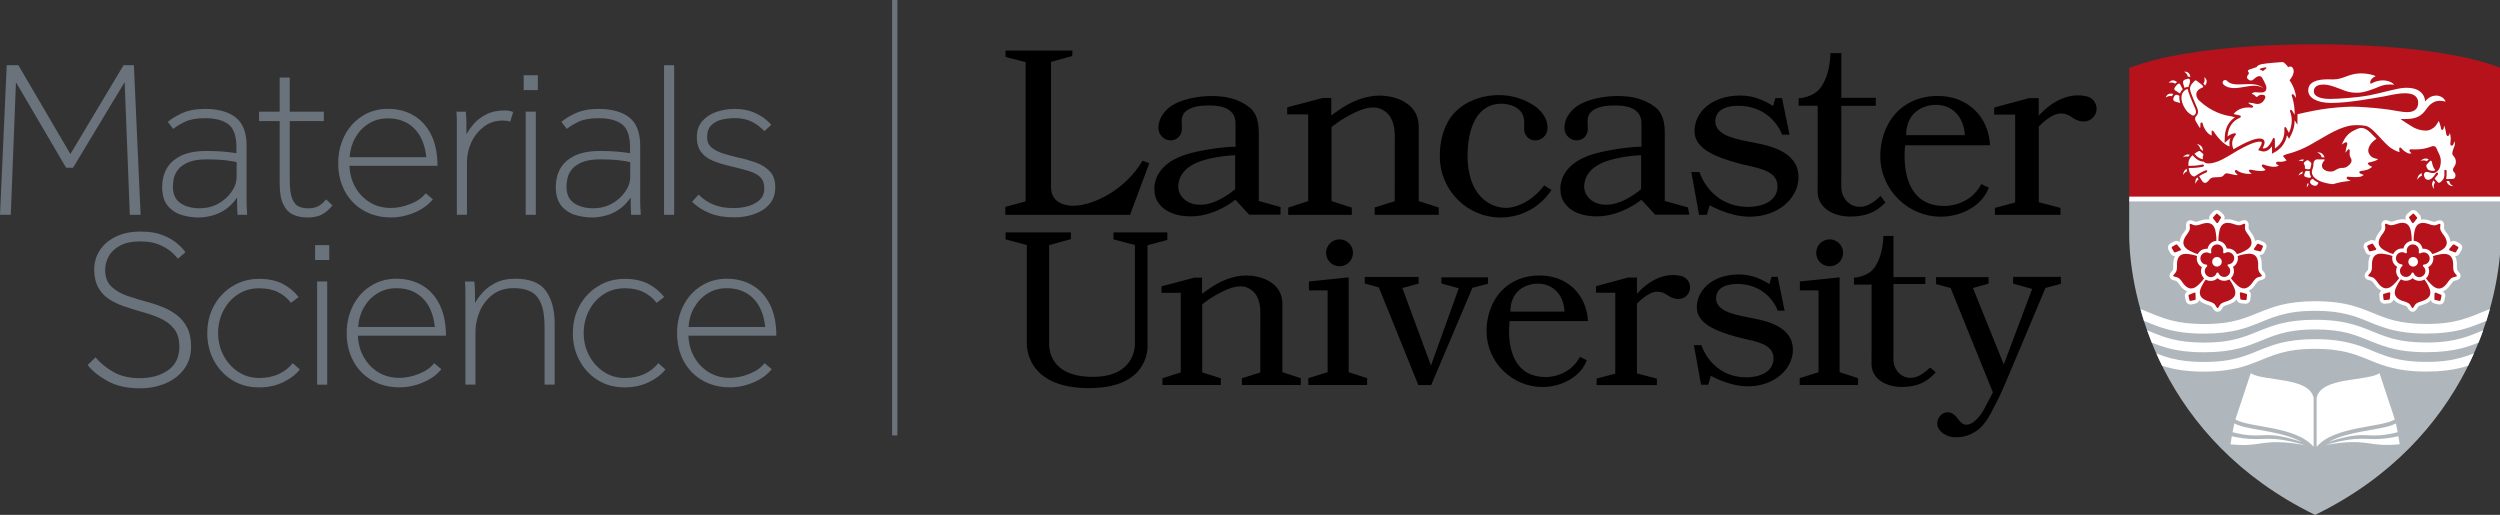 <?xml version="1.0" encoding="utf-8"?>
<!-- Generator: Adobe Illustrator 27.5.0, SVG Export Plug-In . SVG Version: 6.00 Build 0)  -->
<svg version="1.1" id="Layer_1" xmlns="http://www.w3.org/2000/svg" xmlns:xlink="http://www.w3.org/1999/xlink" x="0px" y="0px"
	 viewBox="0 0 401.28 82.64" preserveAspectRatio="xMinYMid meet" xml:space="preserve">
<rect x="0" y="0" width="401.28" height="82.64" fill="#333333" stroke="none"/>
<style type="text/css">
	.st0{fill:#B0B7BC;}
	.st1{fill:#B5121B;}
	.st2{fill:#FFFFFF;}
	.st3{fill:#6A737B;}
</style>
<path class="st0" d="M401.44,31.97v5.54c0,10.28-5.04,33.03-29.84,45.14c-24.79-12.11-29.84-34.87-29.84-45.14v-5.54H401.44z"/>
<path class="st1" d="M371.6,7.12c0,0,19.47-0.28,29.84,3.8v21.04h-59.67V10.92C352.13,6.84,371.6,7.12,371.6,7.12"/>
<path class="st2" d="M348.25,13.26c-0.06,0.01-0.11,0.02-0.15,0.03c0.04-0.06,0.1-0.12,0.18-0.19c0.13-0.11,0.3-0.2,0.51-0.2
	c0.18,0,0.41,0.07,0.67,0.27c-0.04,0.02-0.08,0.04-0.11,0.07c-0.08,0.06-0.15,0.13-0.22,0.2c-0.09-0.08-0.3-0.2-0.62-0.2
	C348.43,13.24,348.34,13.25,348.25,13.26z M348.85,15.09c-0.16-0.05-0.3-0.07-0.42-0.07c-0.32,0-0.52,0.15-0.64,0.31
	c-0.09,0.12-0.14,0.25-0.17,0.34c0.04-0.03,0.08-0.05,0.13-0.08c0.23-0.14,0.43-0.18,0.6-0.18c0.12,0,0.21,0.02,0.27,0.04
	C348.71,15.26,348.82,15.13,348.85,15.09C348.85,15.1,348.85,15.1,348.85,15.09z M349.07,14.06c-0.02,0.04-0.04,0.06-0.04,0.06v0
	l0,0l0,0.01l-0.01,0.03c-0.01,0.03-0.02,0.07-0.02,0.11c0,0.08,0.03,0.17,0.16,0.25c0.17,0.1,0.49,0.31,0.76,0.48
	c0.09-0.25,0.24-0.48,0.44-0.66l-0.41-0.78l0,0l0-0.01l-0.01-0.02l-0.04-0.05c-0.03-0.04-0.08-0.07-0.14-0.07
	c-0.05,0-0.12,0.02-0.2,0.09C349.3,13.7,349.13,13.95,349.07,14.06z M350.54,27.55c-0.09,0.18-0.11,0.37-0.11,0.51
	c0,0.01,0,0.02,0,0.03c0.01-0.03,0.03-0.06,0.05-0.09c0.16-0.29,0.39-0.44,0.58-0.52c-0.03-0.13-0.06-0.26-0.08-0.39
	C350.76,27.22,350.62,27.38,350.54,27.55z M351.32,18.13c0.38,0.31,0.6,0.42,0.73,0.42c0.08,0,0.14-0.04,0.21-0.1
	c0.04-0.06,0.1-0.13,0.16-0.22c0.05-0.08,0.07-0.17,0.07-0.27c0-0.19-0.07-0.39-0.11-0.47v0c-0.04-0.09-0.91-2.06-1.14-2.85
	c-0.03-0.11-0.03-0.23-0.05-0.29l-0.02-0.03c-0.01-0.01-0.03-0.01-0.06-0.01c-0.06,0-0.15,0.03-0.24,0.07
	c-0.53,0.32-0.72,0.79-0.72,1.3C350.14,16.64,350.83,17.74,351.32,18.13z M349.81,15.52c0-0.04,0.01-0.07,0.01-0.11
	c0.01-0.05-0.31-0.17-0.35-0.18c-0.12-0.03-0.28-0.02-0.37,0.08c-0.1,0.11-0.27,0.38-0.27,0.61c0,0.08,0.02,0.16,0.08,0.23
	c0.05,0.07,0.15,0.13,0.29,0.17c0.27,0.08,0.52,0.15,0.75,0.22c-0.09-0.29-0.15-0.58-0.15-0.87
	C349.8,15.62,349.81,15.57,349.81,15.52z M351.16,12.3c0.03,0,0.06-0.01,0.08-0.01c0.15,0,0.26,0.05,0.34,0.1
	c-0.04-0.38-0.18-0.59-0.34-0.72c-0.18-0.14-0.39-0.17-0.55-0.17c-0.04,0-0.07,0-0.11,0c0.04,0.03,0.08,0.05,0.12,0.09
	C351.05,11.85,351.14,12.13,351.16,12.3z M350.41,13.36c0.03,0.12,0.07,0.25,0.11,0.37c0.01,0.03,0.14,0.38,0.13,0.39
	c0.02-0.01,0.03-0.02,0.05-0.03c0,0,0.01-0.01,0.01-0.01c0.13-0.07,0.25-0.11,0.37-0.11c0.06,0,0.12,0.01,0.17,0.03
	c0.04-0.1,0.09-0.24,0.14-0.38c0.06-0.16,0.11-0.32,0.12-0.41c0.01-0.06,0.01-0.13,0.01-0.2c0-0.1-0.01-0.2-0.05-0.27
	c-0.04-0.07-0.1-0.11-0.22-0.11c-0.05,0-0.11,0.01-0.17,0.03c-0.21,0.06-0.49,0.12-0.62,0.31
	C350.37,13.09,350.39,13.23,350.41,13.36L350.41,13.36z M353.93,13.75c0.2-0.26,0.27-0.49,0.27-0.68c0-0.22-0.09-0.39-0.2-0.51
	c-0.06-0.08-0.13-0.13-0.19-0.17c0.01,0.04,0.02,0.09,0.03,0.15c0.02,0.09,0.03,0.18,0.03,0.26c0,0.32-0.13,0.53-0.21,0.62
	C353.75,13.5,353.86,13.61,353.93,13.75z M360.66,12.41l0-0.03c0-0.09,0.08-0.24,0.14-0.32c0.08-0.12,0.23-0.25,0.16-0.41
	c-0.04-0.1-0.15-0.15-0.15-0.26c0-0.06,0.03-0.1,0.09-0.15c0.06-0.04,0.14-0.08,0.23-0.1c0.26-0.08,1.07-0.37,1.08-0.37
	c0.08-0.07,0.1-0.15,0.2-0.23c0.1-0.08,0.27-0.17,0.6-0.24c0.84-0.18,3.16-0.32,3.38-0.34c0.07,0,0.16,0.04,0.25,0.12
	c0.14,0.11,0.3,0.28,0.42,0.42c0.06,0.07,0.11,0.13,0.15,0.18c0.04,0.05,0.06,0.07,0.06,0.07l0.03,0.04l0.04-0.04
	c0,0,0.04-0.02,0.09-0.04c0.05-0.01,0.11-0.03,0.18-0.03c0.1,0,0.2,0.02,0.29,0.09c0.09,0.07,0.17,0.18,0.22,0.38
	c0.03,0.1,0.04,0.2,0.04,0.29c0,0.56-0.38,1.11-0.63,1.4l-0.03,0.03l0.02,0.03c0.86,1.27,1.02,2.44,1.02,2.82
	c-0.1-0.15-0.27-0.4-0.27-0.4c0,0-0.03-0.04-0.06-0.08c-0.04-0.04-0.08-0.09-0.15-0.11c-0.02-0.01-0.04-0.01-0.06-0.01
	c-0.04,0-0.08,0.01-0.11,0.04c-0.03,0.03-0.05,0.08-0.05,0.13c0,0.05,0.01,0.1,0.04,0.16c0.38,1.09,0.45,2.27,0.45,2.91
	c0,0.02,0,0.04,0,0.06c-0.15-0.24-0.38-0.6-0.38-0.6c-0.07-0.12-0.15-0.18-0.23-0.19c-0.04,0-0.09,0.02-0.11,0.06
	c-0.03,0.03-0.04,0.07-0.04,0.12c0,0.03,0,0.06,0.02,0.09c0.19,0.52,0.26,1.01,0.26,1.45c0,0.6-0.13,1.11-0.25,1.47
	c-0.06,0.18-0.12,0.33-0.17,0.42c-0.01,0.03-0.03,0.05-0.04,0.07c-0.03-0.05-0.07-0.12-0.12-0.2c-0.09-0.16-0.19-0.35-0.25-0.5
	c-0.03-0.07-0.06-0.12-0.1-0.16c-0.04-0.04-0.08-0.06-0.12-0.06c-0.05,0-0.09,0.03-0.11,0.07c-0.02,0.04-0.03,0.09-0.03,0.16
	c0,0.02,0,0.05,0,0.07c0.01,0.11,0.01,0.22,0.01,0.33c0,1.02-0.4,1.73-0.8,2.19c-0.2,0.23-0.4,0.39-0.55,0.5
	c-0.07,0.05-0.13,0.09-0.17,0.12c0-0.27,0-1.11-0.01-1.44c0-0.06-0.02-0.12-0.05-0.17c-0.03-0.04-0.07-0.08-0.13-0.08
	c-0.03,0-0.07,0.01-0.09,0.04c-0.03,0.02-0.05,0.06-0.06,0.1c-0.29,0.67-0.58,1.05-0.83,1.27c-0.25,0.22-0.47,0.27-0.63,0.27
	c-0.08,0-0.14-0.01-0.18-0.03c0.03-0.06,0.08-0.16,0.14-0.28c0.09-0.19,0.18-0.44,0.18-0.67c0-0.16-0.05-0.32-0.18-0.43
	c-0.13-0.11-0.33-0.18-0.63-0.18c-0.09,0-0.19,0.01-0.29,0.02c-0.69,0.08-1.67,0.52-2.48,0.93c-0.68,0.35-1.24,0.68-1.4,0.78
	c-0.16-0.34-0.22-0.65-0.22-0.92c0-0.4,0.12-0.72,0.25-0.95c0.06-0.11,0.12-0.2,0.17-0.26c0.02-0.03,0.04-0.05,0.06-0.07l0.02-0.02
	c0,0,0.03-0.03,0.05-0.07c0.02-0.04,0.05-0.09,0.05-0.14c0-0.04-0.02-0.08-0.05-0.1c-0.04-0.03-0.08-0.04-0.15-0.04
	c-0.35,0.04-0.61,0.16-0.81,0.28c-0.14,0.09-0.25,0.18-0.33,0.25c0.05-1.09,0.45-1.8,0.87-2.26c0.44-0.47,0.9-0.66,1.01-0.71
	c0.09-0.04,0.15-0.07,0.19-0.11c0.04-0.04,0.06-0.09,0.06-0.13c0-0.02,0-0.05-0.01-0.06c-0.01-0.04-0.03-0.06-0.06-0.08
	c-0.07-0.05-0.16-0.06-0.17-0.06c0,0-0.25-0.05-0.5-0.11c-0.12-0.03-0.25-0.06-0.34-0.08c-0.03-0.01-0.06-0.02-0.09-0.02
	c0.73-0.91,1.77-1.05,2.34-1.05c0.13,0,0.23,0.01,0.3,0.01c0.04,0,0.06,0.01,0.08,0.01c0.02,0,0.03,0.01,0.03,0.01
	c0.04,0.01,0.08,0.01,0.11,0.01c0.09,0,0.16-0.02,0.21-0.05c0.05-0.03,0.08-0.08,0.08-0.13c0-0.07-0.04-0.1-0.07-0.13
	c-0.03-0.03-0.06-0.04-0.06-0.04c0,0-0.02-0.01-0.02-0.01c-0.04-0.02-0.15-0.08-0.42-0.23c-0.09-0.05-0.14-0.1-0.17-0.13
	c-0.03-0.03-0.03-0.05-0.03-0.07l0.01-0.02c0.05,0,0.17,0.01,0.3,0.02c0.17,0.01,0.37,0.03,0.45,0.05c0.27,0.1,0.5,0.14,0.7,0.14
	c0.38,0,0.65-0.16,0.84-0.34c0.18-0.18,0.28-0.39,0.34-0.49c0.05-0.09,0.08-0.19,0.08-0.27c0-0.16-0.09-0.3-0.23-0.33
	c-0.08-0.02-0.22-0.05-0.37-0.05c-0.18,0-0.39,0.04-0.54,0.2c-0.11,0.11-0.2,0.14-0.25,0.14c-0.04,0-0.06-0.01-0.08-0.02l-0.02-0.01
	c0,0-0.35-0.33-0.35-0.33c-0.14-0.04-0.23-0.08-0.28-0.11c-0.05-0.03-0.05-0.05-0.05-0.06l0.02-0.03c0.01-0.01,0.03-0.03,0.06-0.04
	c0.19-0.12,0.3-0.15,0.46-0.15c0.17,0,0.4,0.04,0.82,0.04c0.07,0,0.14,0,0.22,0c0.31-0.01,0.5-0.11,0.62-0.25
	c0.11-0.14,0.14-0.31,0.14-0.46c0-0.19-0.05-0.35-0.05-0.35c0,0-0.22-0.6-0.63-1.29c-0.12-0.19-0.28-0.27-0.45-0.27
	c-0.23,0-0.45,0.13-0.63,0.26c-0.17,0.13-0.28,0.25-0.29,0.26c-0.15,0.13-0.3,0.18-0.43,0.19c-0.15,0-0.29-0.07-0.4-0.17
	C360.75,12.68,360.68,12.54,360.66,12.41z M362.89,11.22c0.11,0.04,0.22,0.11,0.31,0.18c0,0,0.03,0.02,0.03,0.02l0.03-0.03
	c0,0,0.13-0.11,0.26-0.22c0.06-0.05,0.29-0.2,0.27-0.29c-0.02-0.15-0.66,0.02-0.75,0.05c-0.09,0.03-0.16,0.06-0.22,0.08
	c-0.03,0.01-0.05,0.03-0.07,0.04l-0.02,0.02C362.64,11.18,362.85,11.21,362.89,11.22z M351.56,14.54c0.16,0.57,0.71,1.86,0.97,2.46
	c0.08,0.2,0.14,0.32,0.14,0.33c0,0,0.14,0.29,0.14,0.62c0,0.15-0.03,0.32-0.13,0.46c-0.13,0.19-0.24,0.33-0.24,0.33l0,0l0,0h0l0,0
	l-0.01,0.02c-0.01,0.01-0.02,0.04-0.04,0.06c-0.03,0.06-0.06,0.14-0.06,0.24c0,0.1,0.03,0.23,0.11,0.37c0,0,0.1,0.18,0.22,0.39
	c0.12,0.21,0.26,0.45,0.34,0.56c0.03,0.04,0.06,0.08,0.09,0.11c0.03,0.03,0.05,0.05,0.06,0.06l0.01-0.02
	c0.01-0.03,0.02-0.1,0.02-0.2c0-0.02,0-0.04,0-0.06v-0.03c0-0.13,0.01-0.3,0.02-0.41c0.01-0.11,0.1-0.17,0.18-0.17
	c0.07,0,0.15,0.05,0.17,0.13c0.02,0.09,0.06,0.27,0.12,0.44v0c0,0,0.01,0.02,0.02,0.05c0.01,0.03,0.03,0.08,0.06,0.14
	c0.05,0.12,0.14,0.29,0.25,0.46c0.22,0.33,0.55,0.71,1,0.89c0-0.05,0-0.11,0-0.16c0-0.22-0.01-0.38-0.01-0.44c0-0.01,0-0.03,0-0.05
	c0-0.03,0-0.06,0.01-0.09c0.01-0.03,0.05-0.07,0.09-0.07h0h0l0.01,0c0.04,0,0.06,0.02,0.09,0.03c0.03,0.02,0.05,0.04,0.07,0.06
	c0.02,0.02,0.04,0.05,0.06,0.07h0l0.02,0.02c0,0,0.02,0.04,0.07,0.1c0.04,0.06,0.1,0.15,0.18,0.26c0.16,0.22,0.38,0.51,0.65,0.8
	c0.48,0.54,1.09,1.08,1.65,1.2c-0.03-0.16-0.05-0.31-0.05-0.46c0-0.31,0.06-0.62,0.18-0.9c-0.06,0.05-0.12,0.09-0.16,0.13
	l-0.79,0.66l0.04-1.02c0.05-1.03,0.38-1.89,1-2.55c0.19-0.2,0.4-0.38,0.63-0.53c-0.09-0.02-0.17-0.04-0.24-0.06
	c-0.04-0.01-0.08-0.02-0.1-0.03l-0.22-0.06c-1.36-0.19-3.33-0.79-5.2-2.55c-0.22-0.2-0.45-0.56-0.45-0.96
	c0-0.21,0.06-0.42,0.22-0.61c0.16-0.19,0.41-0.37,0.78-0.51l0,0h0l0,0l0.01-0.01l0.04-0.02c0.03-0.02,0.06-0.05,0.06-0.1
	c0-0.06-0.06-0.19-0.3-0.38c-0.3-0.24-0.52-0.4-0.67-0.51c-0.14-0.11-0.21-0.15-0.21-0.15l-0.01,0l0,0l-0.01,0
	c-0.02,0-0.08,0.01-0.17,0.11c-0.17,0.16-0.75,0.65-0.75,1.25C351.53,14.36,351.54,14.45,351.56,14.54z M353.66,24.89L353.66,24.89
	l0.01-0.04c0-0.05-0.02-0.13-0.14-0.24c-0.1-0.09-0.22-0.18-0.31-0.26c-0.08-0.06-0.13-0.1-0.14-0.11l-0.01,0
	c-0.01,0-0.03-0.01-0.05-0.01c-0.04,0-0.1,0.01-0.16,0.06c-0.02,0.01-0.04,0.02-0.08,0.04c-0.04,0.02-0.09,0.05-0.15,0.08
	c-0.11,0.06-0.25,0.15-0.4,0.26c0.02,0.03,0.05,0.07,0.08,0.1c0.18,0.22,0.46,0.48,0.8,0.64c0.15,0.07,0.31,0.12,0.48,0.16
	c-0.01-0.07-0.02-0.13-0.02-0.19C353.56,25.1,353.65,24.91,353.66,24.89L353.66,24.89z M351.23,24.79c-0.28,0-0.49,0.11-0.65,0.24
	c-0.08,0.07-0.15,0.14-0.2,0.21c0.03-0.01,0.06-0.03,0.09-0.04c0.16-0.06,0.3-0.09,0.44-0.09c0.13,0,0.24,0.02,0.33,0.05
	c0.07-0.11,0.16-0.22,0.26-0.33C351.41,24.81,351.32,24.79,351.23,24.79z M353.12,23.29c-0.17-0.11-0.36-0.15-0.49-0.17
	c0.03,0.02,0.05,0.04,0.08,0.06c0.35,0.27,0.43,0.56,0.45,0.73c0.02,0.01,0.04,0.01,0.05,0.02l0.03,0.01l0,0l0.02,0.02l0,0
	c0.01,0.01,0.17,0.13,0.35,0.28C353.59,23.71,353.37,23.44,353.12,23.29z M389.51,25.87l0.02,0.01c0.05-0.05,0.12-0.12,0.21-0.22
	c0.03-0.04,0.07-0.07,0.11-0.1c-0.18-0.08-0.35-0.12-0.5-0.12c-0.26,0-0.48,0.11-0.63,0.22c-0.08,0.06-0.14,0.13-0.19,0.19
	c0.03-0.01,0.06-0.02,0.09-0.04c0.16-0.05,0.3-0.07,0.42-0.07C389.26,25.75,389.42,25.82,389.51,25.87L389.51,25.87z M389.45,26.61
	c0,0.2,0.14,0.44,0.27,0.59c0.1,0.11,0.23,0.13,0.36,0.17c0.15,0.03,0.29,0.07,0.45,0.06c0.12-0.01,0.44-0.06,0.31-0.22
	c-0.07-0.09-0.14-0.16-0.19-0.26c-0.05-0.11-0.1-0.23-0.15-0.35c-0.06-0.17-0.1-0.34-0.13-0.52c-0.01-0.05-0.03-0.13-0.07-0.19
	c-0.04-0.06-0.09-0.1-0.13-0.1c-0.04,0-0.1,0.02-0.17,0.1c-0.28,0.3-0.34,0.36-0.45,0.48C389.48,26.44,389.45,26.52,389.45,26.61z
	 M388.16,28.26c-0.12,0.21-0.15,0.43-0.15,0.59v0.02c0.02-0.03,0.03-0.06,0.05-0.09c0.22-0.39,0.52-0.52,0.67-0.55
	c-0.01-0.06-0.02-0.12-0.02-0.18c0-0.08,0.01-0.16,0.03-0.24c0-0.01,0.01-0.01,0.01-0.02C388.45,27.9,388.26,28.07,388.16,28.26z
	 M372.66,25.25c0.08,0,0.15,0,0.21,0c0.05,0,0.1,0,0.14,0h0h0.02c0.03,0,0.06,0,0.09,0.01c-0.11-0.33-0.28-0.53-0.47-0.65
	c-0.2-0.13-0.42-0.16-0.59-0.16c-0.05,0-0.09,0-0.13,0.01c0.03,0.01,0.06,0.03,0.09,0.04c0.43,0.2,0.57,0.5,0.61,0.65v0
	L372.66,25.25z M390.67,29.05c-0.04-0.04-0.07-0.07-0.09-0.11c-0.14,0.23-0.2,0.45-0.2,0.63c0,0.35,0.2,0.62,0.33,0.77
	c-0.01-0.03-0.02-0.06-0.03-0.1c-0.03-0.12-0.04-0.22-0.04-0.32c0-0.28,0.1-0.47,0.17-0.56l0,0l0.07-0.08
	c-0.01-0.01-0.02-0.02-0.03-0.03C390.79,29.17,390.73,29.1,390.67,29.05z M393.14,29.14L393.14,29.14l-0.01-0.09l-0.3,0.01h0h-0.01
	c-0.03,0-0.08,0-0.14-0.01c0.1,0.35,0.28,0.55,0.48,0.67c0.21,0.13,0.44,0.16,0.6,0.16c0.01,0,0.02,0,0.04,0
	c-0.03-0.01-0.06-0.03-0.09-0.05C393.28,29.6,393.17,29.29,393.14,29.14z M352.7,28.46c-0.25,0.24-0.32,0.51-0.32,0.74
	c0,0.13,0.02,0.24,0.04,0.33c0.01-0.03,0.02-0.06,0.03-0.1c0.09-0.32,0.28-0.52,0.45-0.64c-0.04-0.07-0.09-0.14-0.13-0.21
	C352.74,28.54,352.72,28.5,352.7,28.46z M369.6,25.6c-0.29,0-0.53,0.13-0.67,0.23c0.03,0,0.06-0.01,0.1-0.01
	c0.05-0.01,0.1-0.01,0.15-0.01c0.16,0,0.29,0.03,0.4,0.07c0.08-0.1,0.17-0.19,0.26-0.25C369.75,25.61,369.67,25.6,369.6,25.6z
	 M369.97,26.95c0,0.02,0,0.04,0,0.05c0.01,0.05,0.01,0.07,0.06,0.09c0.05,0.03,0.14,0.05,0.31,0.07c0.08,0.01,0.16,0.01,0.22,0.01
	c0.11,0,0.18-0.01,0.24-0.03c0.02-0.06,0.03-0.11,0.05-0.17c0.04-0.12,0.08-0.24,0.1-0.33c0.02-0.1,0.02-0.2,0.03-0.3
	c0-0.06,0.01-0.13,0.01-0.19c-0.12-0.11-0.3-0.29-0.39-0.35c-0.06-0.04-0.13-0.08-0.21-0.08c-0.06,0-0.14,0.02-0.23,0.09
	c-0.09,0.06-0.19,0.13-0.26,0.2c-0.07,0.07-0.11,0.14-0.11,0.21c0,0.04,0.01,0.09,0.05,0.15c0.11,0.17,0.13,0.31,0.13,0.43
	C369.98,26.85,369.97,26.91,369.97,26.95z M393.81,27.52c-0.05-0.08-0.08-0.17-0.08-0.27c0-0.23,0.15-0.41,0.27-0.59
	c0.02-0.02,0.03-0.05,0.04-0.07c0.11-0.19,0.16-0.39,0.16-0.61c0-0.3-0.1-0.68-0.49-1.07c-0.01-0.01-0.08-0.09-0.08-0.3
	c0-0.16,0.04-0.39,0.17-0.72c0.12-0.3,0.24-0.55,0.24-0.82c0-0.13-0.03-0.26-0.1-0.4c-0.05,0.22-0.12,0.72-0.43,0.71
	c-0.23-0.01-0.22-0.29-0.19-0.46c0.01-0.04,0.01-0.09,0.02-0.15c0.02-0.13,0.03-0.31,0.03-0.51c0-0.29-0.04-0.62-0.15-0.92
	c-0.05,0.21-0.1,0.35-0.18,0.43c-0.03,0.03-0.08,0.05-0.13,0.06c-0.07,0-0.12-0.04-0.16-0.08c-0.04-0.05-0.06-0.1-0.08-0.15
	c-0.03-0.1-0.04-0.2-0.04-0.21c0-0.01-0.04-0.25-0.1-0.53c-0.06-0.26-0.14-0.56-0.21-0.71c-0.01,0.1-0.04,0.22-0.06,0.32
	c-0.03,0.14-0.06,0.36-0.24,0.39c-0.13,0.02-0.17-0.1-0.19-0.2c-0.03-0.13-0.05-0.26-0.09-0.39c-0.05-0.2-0.12-0.45-0.19-0.63
	c-0.04-0.1-0.09-0.18-0.12-0.22c-0.01,0.02-0.02,0.05-0.04,0.08c-0.04,0.08-0.09,0.18-0.17,0.3c-0.14,0.24-0.35,0.52-0.62,0.72
	c-0.53,0.4-0.96,0.45-1.29,0.44c-0.53,0-1.43-0.17-2.2-0.68c-0.44-0.29-1.2-0.73-1.68-1.09l-0.13-0.1l0.16,0.01
	c0.17,0.01,0.34,0.01,0.51,0.01c0.75,0,1.56-0.08,2.11-0.35c0.67-0.33,1-0.74,1.31-1.16c0.31-0.42,0.6-0.84,1.18-1.16
	c0.35-0.2,0.73-0.26,1.07-0.26c0.41,0,0.74,0.09,0.9,0.14c-0.14-0.52-0.76-0.98-1.51-0.98c-0.54,0-1.15,0.23-1.69,0.84l-0.09,0.1
	l0-0.13l0-0.02c0-0.01,0-0.04-0.01-0.06c-0.01-0.06-0.02-0.14-0.04-0.23c-0.05-0.19-0.14-0.45-0.33-0.71
	c-0.37-0.52-1.11-1.04-2.59-1.04c-0.12,0-0.24,0-0.36,0.01c-1.21,0.06-3.49,0.79-5.57,1.19c-2.04,0.39-5.06,0.59-6.35,0.59
	c-0.48,0-0.97-0.04-1.38-0.14c-0.42-0.1-0.77-0.26-0.99-0.5c-0.15-0.16-0.23-0.36-0.23-0.6c0-0.47,0.25-0.74,0.57-0.89
	c0.32-0.15,0.71-0.18,1.02-0.18c0.99,0,2.36,0.61,3.46,1.02c0.78,0.29,1.54,0.29,1.97,0.29c1.13,0,2.58-0.61,3.31-0.91
	c0.57-0.24,1.06-0.41,1.92-0.41c0.2,0,0.42,0.01,0.67,0.03c-0.31-0.34-0.98-0.69-1.86-0.69c-0.56,0-1.21,0.15-1.89,0.53l-0.04,0.03
	l-0.03-0.05c-0.03-0.06-0.05-0.13-0.05-0.2c0-0.18,0.09-0.38,0.26-0.57c0.15-0.16,0.36-0.31,0.62-0.42
	c-0.17-0.09-0.45-0.19-0.8-0.27c-0.42-0.1-0.96-0.17-1.54-0.17c-0.06,0-0.13,0-0.2,0c-0.95,0.03-1.59,0.27-2.22,0.5
	c-0.63,0.24-1.25,0.47-2.14,0.47c-0.08,0-0.16,0-0.24-0.01c-0.18-0.01-0.36-0.01-0.54-0.01c-0.86,0-1.66,0.1-2.23,0.38
	c-0.57,0.28-0.92,0.71-0.92,1.41c0,0.59,0.34,1.09,0.98,1.44c0.63,0.35,1.56,0.56,2.69,0.56c0.02,0,0.05,0,0.07,0
	c2.86-0.02,6.29-0.69,8.38-1.04c0.69-0.12,2.16-0.51,3.4-0.51c0.57,0,1.1,0.08,1.49,0.32c0.39,0.24,0.64,0.63,0.64,1.23
	c0,0.3-0.07,0.67-0.33,0.97c-0.26,0.3-0.7,0.51-1.43,0.51c-0.84,0-1.81-0.24-2.96-0.41l-0.09-0.01c-0.24-0.04-0.5-0.07-0.78-0.1
	c-1.69-0.2-3.87-0.36-5.1-0.36c-0.12,0-0.23,0-0.33,0.01c-0.94,0.03-2.74,0.14-4.43,0.41c-1.76,0.28-3.41,0.67-3.92,0.79v0.07
	l-0.02,1.62l-0.45-0.73c0,0.03,0,0.06,0,0.09c0,0.68-0.15,1.26-0.28,1.62c-0.07,0.21-0.15,0.37-0.19,0.47
	c-0.02,0.04-0.03,0.06-0.04,0.09l-0.38,0.72l-0.34-0.57c-0.11,0.69-0.41,1.32-0.86,1.84c-0.1,0.12-0.33,0.33-0.57,0.53
	c-0.02,0.02-0.04,0.03-0.06,0.05c-0.09,0.06-0.15,0.11-0.21,0.14l-0.69,0.41v-1.21c-0.14,0.19-0.28,0.35-0.43,0.47
	c-0.29,0.25-0.6,0.37-0.92,0.37c-0.11,0-0.21-0.01-0.31-0.04l-0.57-0.18l0.31-0.5c0.02-0.04,0.08-0.13,0.13-0.23
	c0.12-0.24,0.14-0.39,0.14-0.47c0-0.02,0-0.07-0.02-0.09c-0.04-0.03-0.14-0.07-0.33-0.07c-0.08,0-0.16,0.01-0.24,0.02
	c-0.35,0.04-1.04,0.23-2.33,0.89c-0.67,0.34-1.31,0.72-1.95,1.12c-0.4,0.25-0.82,0.48-1.24,0.71c-0.6,0.32-1.24,0.6-1.92,0.71
	c-0.19,0.03-0.38,0.05-0.56,0.05c-0.29,0-0.54-0.08-0.71-0.27c-0.29-0.02-0.56-0.1-0.8-0.21c-0.27-0.13-0.49-0.31-0.67-0.48
	c-0.14-0.13-0.24-0.25-0.33-0.36c-0.33,0.29-0.62,0.68-0.66,1.16c-0.01,0.12-0.01,0.24-0.01,0.36c0,0.06,0,0.12,0,0.19
	c0.06,0,0.12,0,0.18,0c1.32,0,2.05-0.21,2.09-0.22l0.04-0.01c0.08,0,0.15,0.05,0.17,0.13l0.01,0.05c0,0.08-0.05,0.15-0.12,0.17
	c-0.01,0-0.78,0.23-2.18,0.23c-0.05,0-0.1,0-0.15,0c0.04,0.37,0.13,0.72,0.29,0.96c0.2,0.31,0.5,0.4,0.62,0.4c0,0,0.04,0,0.04,0
	c1.07-0.75,1.77-0.99,1.79-1c0.02-0.01,0.04-0.01,0.06-0.01c0.07,0,0.14,0.05,0.17,0.12c0.01,0.02,0.01,0.04,0.01,0.06
	c0,0.07-0.05,0.14-0.13,0.17l-0.03,0.01c-0.03,0.01-0.07,0.03-0.13,0.05c-0.11,0.05-0.29,0.13-0.5,0.25
	c-0.14,0.07-0.3,0.17-0.48,0.27C353,28.23,353,28.24,353,28.26c0,0.03,0.01,0.07,0.05,0.13c0.16,0.23,0.32,0.53,0.44,0.7
	c0.09,0.12,0.24,0.26,0.44,0.26c0.18,0,0.41-0.11,0.68-0.49c0.17-0.2,0.37-0.38,0.77-0.39l0.97-0.05l0.02,0c0.01,0,0.03,0,0.05-0.01
	c0.04-0.01,0.1-0.02,0.16-0.04c0.13-0.04,0.28-0.13,0.38-0.27c0.07-0.1,0.13-0.17,0.21-0.21c0.08-0.05,0.16-0.07,0.26-0.07
	c0.16,0,0.36,0.05,0.65,0.12c0.42,0.1,0.74,0.17,0.95,0.17c0.07,0,0.12-0.01,0.16-0.02c-0.03-0.03-0.07-0.07-0.11-0.11
	c-0.09-0.09-0.2-0.19-0.27-0.29c-0.05-0.07-0.09-0.14-0.09-0.21c0-0.04,0.01-0.08,0.04-0.1c0.06-0.06,0.12-0.09,0.18-0.09
	c0.07,0,0.12,0.03,0.16,0.06c0.04,0.03,0.07,0.06,0.09,0.08c0.4,0.3,1.16,0.48,1.77,0.48c0.17,0,0.33-0.01,0.47-0.04
	c-0.1-0.06-0.26-0.16-0.35-0.27c-0.05-0.06-0.1-0.12-0.1-0.19c0-0.04,0.02-0.09,0.05-0.12c0.05-0.05,0.12-0.05,0.19-0.05
	c0.18,0,0.42,0.06,0.42,0.06c0,0,0.04,0.01,0.11,0.02c0.07,0.01,0.17,0.03,0.28,0.05c0.23,0.04,0.54,0.08,0.83,0.08
	c0.32,0,0.62-0.05,0.79-0.18c-0.31-0.29-0.53-0.5-0.53-0.5c-0.01-0.01-0.08-0.07-0.08-0.17c0-0.04,0.01-0.09,0.05-0.13
	c0.04-0.05,0.1-0.07,0.16-0.07c0.12,0,0.24,0.07,0.25,0.07c0,0,0.05,0.02,0.13,0.05c0.08,0.03,0.21,0.06,0.35,0.1
	c0.29,0.07,0.66,0.15,1.02,0.15c0.3,0,0.58-0.06,0.78-0.2c-0.24-0.1-0.37-0.23-0.38-0.24c0,0-0.06-0.06-0.06-0.16
	c0-0.03,0.01-0.07,0.03-0.1c0.03-0.05,0.08-0.08,0.13-0.1c0.05-0.02,0.1-0.02,0.14-0.02c0.03,0,0.05,0,0.07,0
	c0.11,0.01,0.21,0.02,0.31,0.02c0.57,0,0.9-0.16,1-0.23l-0.59-0.72c0.07-0.03,0.23-0.12,0.25-0.12c0.07-0.03,0.17-0.1,0.28-0.13
	c0.22-0.05,0.54-0.14,0.92-0.26c0.77-0.24,1.8-0.63,2.86-1.22c2.07-1.14,4.11-2.56,6.14-3.05c0.5-0.12,1-0.16,1.47-0.16
	c0.55,0,1.06,0.06,1.44,0.14c0.36,0.08,0.8,0.41,1.25,0.84c0.45,0.43,0.92,0.95,1.33,1.39c0.47,0.51,0.87,0.88,1.04,1.03
	c0.06,0.05,0.08,0.08,0.09,0.08c0,0,0.06,0.05,0.16,0.12c0.1,0.07,0.25,0.17,0.42,0.27c0.32,0.19,0.72,0.39,1.08,0.46
	c-0.02-0.12-0.18-0.87,0.15-0.72c0.14,0.06,0.22,0.21,0.32,0.31c0.13,0.13,0.28,0.24,0.43,0.35c0.25,0.17,0.52,0.3,0.76,0.3
	c0.08,0,0.16-0.02,0.23-0.05c-0.15-0.18-0.27-0.33-0.27-0.33c0,0-0.05-0.05-0.05-0.13c0-0.05,0.03-0.1,0.08-0.13
	c0.06-0.03,0.14-0.05,0.26-0.05c0.04,0,0.09,0,0.15,0.01c0.1,0.01,0.26,0.01,0.45,0.01c0.35,0,0.82-0.02,1.23-0.09
	c0.57-0.1,1.07-0.27,1.28-0.34c0.07-0.03,0.11-0.04,0.11-0.04c0,0,0.15-0.06,0.31-0.06c0.09,0,0.18,0.02,0.26,0.07
	c0.12,0.08,0.2,0.22,0.26,0.35c0.06,0.14,0.11,0.28,0.15,0.36c0.18,0.4,0.51,0.87,0.51,1.65c0,0.11-0.01,0.23-0.02,0.36
	c-0.03,0.2-0.08,0.65-0.3,0.96c-0.38,0.53-0.76,0.56-0.8,0.56c-0.02,0-0.09,0.01-0.2,0.01c-0.07,0-0.15,0-0.23-0.02
	c-0.27-0.05-0.53-0.16-0.73-0.16c-0.06,0-0.11,0.01-0.16,0.04c-0.22,0.11-0.27,0.27-0.28,0.42c0,0.18,0.08,0.35,0.12,0.41l0,0.01
	c0,0.01,0.01,0.03,0.02,0.05c0.02,0.04,0.05,0.09,0.09,0.14c0.09,0.1,0.23,0.2,0.47,0.2c0.03,0,0.05,0,0.08,0
	c0.18-0.02,0.36-0.13,0.51-0.25c0.14-0.12,0.25-0.26,0.29-0.31l0.02-0.02l0.35-0.49c0,0,0.02-0.02,0.04-0.04
	c0.03-0.02,0.07-0.05,0.12-0.05c0.03,0,0.06,0.01,0.08,0.02c0.06,0.03,0.09,0.1,0.09,0.15c0,0.04-0.01,0.07-0.02,0.1
	c-0.01,0.03-0.02,0.05-0.03,0.06c-0.01,0.01-0.03,0.04-0.08,0.1c-0.04,0.05-0.1,0.12-0.15,0.18c-0.11,0.13-0.21,0.26-0.22,0.27
	l-0.01,0.02c-0.01,0.02-0.01,0.04-0.01,0.06c0,0.04,0.01,0.09,0.09,0.16c0.1,0.09,0.19,0.19,0.27,0.3c0.07,0.08,0.12,0.17,0.23,0.2
	c0.23,0.07,0.46-0.21,0.59-0.35c0.11-0.12,0.22-0.26,0.27-0.41c0.07-0.22,0.09-0.47,0.09-0.66c0-0.11-0.01-0.21-0.01-0.28
	c-0.01-0.07-0.01-0.11-0.01-0.11c0-0.01-0.01-0.02-0.01-0.05c0-0.03,0-0.07,0.03-0.11c0.02-0.04,0.07-0.07,0.13-0.08l0.04,0
	c0.08,0,0.14,0.05,0.16,0.09c0.02,0.04,0.02,0.08,0.02,0.09c0,0,0,0.07,0,0.17c0,0.13,0,0.33-0.01,0.51
	c-0.01,0.18-0.02,0.35-0.06,0.45c-0.01,0.02-0.01,0.04-0.01,0.06c0,0.03,0.01,0.04,0.02,0.06c0.01,0.01,0.03,0.03,0.05,0.03
	c0.04,0.02,0.1,0.02,0.12,0.02c0,0,0.83-0.03,0.83-0.03h0.01c0.04,0,0.14-0.01,0.24-0.07c0.1-0.06,0.19-0.17,0.22-0.39
	c0.01-0.05,0.01-0.09,0.01-0.13c0-0.18-0.05-0.28-0.11-0.36C393.95,27.67,393.87,27.61,393.81,27.52z M381.42,25.47
	c-0.17-0.03-0.4-0.09-0.61-0.21c-0.41-0.24-0.68-0.72-0.68-1.08c0-0.39,0.23-0.9,0.57-1.27c0.25-0.27,0.53-0.48,0.75-0.64
	c0,0-0.95-0.97-1.04-1.05c-0.31-0.27-0.64-0.53-1.04-0.64c-0.43-0.12-0.83,0.02-1.22,0.21c-0.24,0.12-0.5,0.24-0.72,0.38
	c-0.94,0.59-1.4,1.64-1.54,2.05c0.04-0.03,0.08-0.07,0.13-0.1c0.15-0.11,0.32-0.23,0.43-0.26c0.04-0.01,0.08-0.02,0.11-0.02
	c0.08,0,0.14,0.03,0.17,0.09c0.03,0.05,0.04,0.1,0.04,0.15c0,0.08-0.02,0.15-0.02,0.15c0,0-0.02,0.05-0.04,0.13
	c-0.03,0.09-0.06,0.21-0.1,0.35c-0.06,0.23-0.11,0.53-0.13,0.81c0.19-0.28,0.37-0.47,0.38-0.48c0,0,0.02-0.02,0.04-0.04
	c0.03-0.02,0.06-0.04,0.11-0.04c0.03,0,0.07,0.01,0.1,0.04c0.02,0.02,0.04,0.05,0.04,0.08c0.01,0.03,0.01,0.07,0.01,0.11
	c0,0.36-0.08,0.72,0.11,1.05c0.16,0.29,0.26,0.52,0.11,0.84c-0.12,0.26-0.4,0.5-0.64,0.67c-0.15,0.1-0.31,0.16-0.54,0.19
	c-0.2,0.02-0.52,0-0.8,0.1c-0.35,0.11-0.63,0.39-0.99,0.47c-0.1,0.02-0.21,0.03-0.33,0.03c-0.41,0-0.89-0.13-1.18-0.44
	c-0.15-0.16-0.2-0.34-0.2-0.5c0-0.44,0.37-0.82,0.4-0.85l0.02-0.03c0.01-0.02,0.02-0.05,0.02-0.08l-0.01-0.03
	c-0.01-0.01-0.03-0.02-0.09-0.02c-0.04,0-0.09,0-0.15,0c-0.34,0-0.91-0.01-0.92-0.01c-0.01,0-0.23,0-0.38,0.13l-0.02,0.02
	c-0.01,0.02-0.03,0.04-0.06,0.07c-0.04,0.06-0.1,0.15-0.13,0.25c-0.06,0.16-0.02,0.37-0.07,0.66c-0.05,0.26-0.2,0.58-0.22,0.79
	c0,0.04-0.01,0.08-0.01,0.12c0,0.3,0.13,0.53,0.23,0.67c0.36,0.49,1,0.8,1.62,0.98c0.62,0.19,1.2,0.26,1.43,0.28
	c0.05,0,0.08,0.01,0.09,0.01c0.09-0.02,1.04-0.28,1.38-0.34c0.32-0.06,1.13-0.16,1.49-0.2c0,0-0.52-0.26-0.52-0.26
	c0,0-0.03-0.02-0.07-0.05c-0.03-0.03-0.07-0.08-0.07-0.15c0-0.02,0.01-0.05,0.02-0.08c0.02-0.05,0.06-0.08,0.1-0.1
	c0.04-0.02,0.08-0.02,0.12-0.02c0.05,0,0.09,0.01,0.1,0.01c0.01,0,0.14,0.02,0.33,0.03c0.2,0.01,0.47,0.03,0.74,0.03
	c0.21,0,0.41-0.01,0.59-0.03c0.43-0.05,0.66-0.24,0.76-0.34c-0.02-0.01-0.05-0.01-0.08-0.02c-0.09-0.02-0.19-0.04-0.24-0.07
	c-0.07-0.03-0.2-0.09-0.26-0.13c-0.02-0.02-0.06-0.04-0.09-0.07c-0.03-0.03-0.05-0.08-0.05-0.13c0,0,0-0.02,0-0.02
	c0.01-0.04,0.03-0.07,0.05-0.09c0.03-0.02,0.06-0.03,0.09-0.05c0.06-0.02,0.11-0.03,0.12-0.03c0,0,0.16-0.02,0.38-0.06
	c0.21-0.04,0.48-0.09,0.67-0.16c0.28-0.1,0.62-0.33,0.77-0.45c-0.05-0.02-0.11-0.04-0.18-0.08c-0.15-0.07-0.32-0.16-0.42-0.27
	c0,0-0.03-0.03-0.05-0.06c-0.03-0.04-0.06-0.08-0.06-0.14l0.01-0.04c0.02-0.03,0.04-0.05,0.07-0.07c0.03-0.02,0.06-0.03,0.09-0.04
	c0.06-0.02,0.11-0.03,0.11-0.03c0,0,0.05-0.01,0.12-0.02c0.08-0.02,0.18-0.04,0.3-0.07c0.23-0.06,0.52-0.14,0.71-0.25
	c0.11-0.06,0.19-0.12,0.21-0.18c-0.01,0-0.02,0-0.03-0.01C381.58,25.5,381.51,25.49,381.42,25.47z M369.08,27.9
	c-0.08,0.11-0.13,0.21-0.17,0.3c0.02-0.02,0.05-0.04,0.08-0.06c0.2-0.16,0.39-0.23,0.55-0.25c0.01-0.07,0.03-0.13,0.04-0.17
	l0.01-0.03v0c0.02-0.05,0.04-0.11,0.05-0.16C369.39,27.59,369.21,27.74,369.08,27.9z M371.06,28.78c-0.05,0.04-0.1,0.09-0.13,0.12
	c-0.02,0.02-0.05,0.05-0.07,0.08c-0.02,0.03-0.04,0.07-0.05,0.09c-0.01,0.03-0.02,0.08-0.02,0.14c0,0.07,0.02,0.16,0.08,0.25
	c0.06,0.09,0.17,0.19,0.36,0.27c0.15,0.07,0.27,0.09,0.37,0.09c0.19,0,0.31-0.09,0.4-0.21c0.07-0.1,0.11-0.21,0.13-0.29
	c-0.34-0.16-0.66-0.36-0.92-0.62C371.17,28.71,371.11,28.73,371.06,28.78z M370.96,28.38c-0.11-0.17-0.23-0.44-0.23-0.77
	c0-0.05,0-0.1,0.01-0.15v-0.01c-0.12-0.01-0.28-0.02-0.38-0.02c-0.02,0-0.04,0-0.05,0l-0.03,0c-0.04,0-0.07,0-0.09,0
	c-0.05,0-0.08,0.01-0.12,0.05c-0.04,0.04-0.09,0.13-0.14,0.29c-0.03,0.09-0.07,0.23-0.07,0.35c0,0.06,0.01,0.11,0.04,0.16
	c0.03,0.04,0.06,0.08,0.13,0.1c0.28,0.11,0.48,0.15,0.65,0.15h0.03c0.04,0,0.11-0.01,0.16-0.04
	C370.9,28.47,370.94,28.44,370.96,28.38z M370.49,29.33c-0.2,0.25-0.23,0.54-0.23,0.74c0,0.01,0,0.02,0,0.02
	c0.01-0.03,0.03-0.06,0.05-0.09c0.07-0.14,0.16-0.25,0.24-0.33c-0.04-0.09-0.06-0.18-0.06-0.28
	C370.49,29.37,370.49,29.35,370.49,29.33z M356.91,13.59c0.25,0.21,0.55,0.36,0.85,0.44c0.3,0.08,0.6,0.11,0.89,0.11
	c0.57-0.01,1.11-0.11,1.64-0.2c0.53-0.09,1.05-0.18,1.58-0.18c0.52,0,1.06,0.12,1.5,0.45c-0.4-0.38-0.94-0.59-1.48-0.66
	c-0.55-0.08-1.1-0.05-1.63-0.03c-0.54,0.02-1.07,0.05-1.57,0c-0.5-0.06-0.95-0.23-1.24-0.55l-0.04-0.04
	c-0.17-0.14-0.42-0.11-0.56,0.06c-0.14,0.18-0.11,0.44,0.06,0.58L356.91,13.59z"/>
<path class="st2" d="M358.35,69.37c0.09-0.48,0.18-0.95,0.29-1.41l0,0c0.89,0.5,2.38,0.76,4.09,1.06c2.23,0.39,4.89,0.87,6.75,1.96
	c-0.47-0.19-1.04-0.38-1.76-0.57c-2.37-0.64-3.58-0.59-4.76-0.54C361.82,69.92,360.63,69.96,358.35,69.37z M384.97,70.02
	c-2.41,0.52-3.67,0.48-4.88,0.43c-1.25-0.04-2.44-0.08-4.86,0.46c-0.89,0.2-1.56,0.39-2.08,0.57c0.58-0.14,1.33-0.27,2.32-0.38
	c2.54-0.27,3.79-0.09,5,0.09c1.15,0.17,2.34,0.34,4.71,0.12C385.12,70.88,385.05,70.45,384.97,70.02z M373.74,70.98
	c0.47-0.19,1.04-0.38,1.75-0.57c2.37-0.64,3.58-0.59,4.76-0.54c1.14,0.05,2.32,0.09,4.61-0.5c-0.09-0.48-0.18-0.95-0.29-1.41
	c0,0,0,0,0,0c-0.89,0.5-2.38,0.76-4.09,1.06C378.25,69.41,375.6,69.88,373.74,70.98z M363.11,70.46c-1.21,0.04-2.46,0.08-4.88-0.43
	c-0.08,0.43-0.15,0.85-0.21,1.29c2.36,0.23,3.55,0.05,4.7-0.12c1.21-0.18,2.46-0.36,5-0.09c0.99,0.11,1.74,0.24,2.32,0.38
	c-0.51-0.18-1.18-0.37-2.08-0.57C365.55,70.37,364.36,70.41,363.11,70.46z M361.27,59.91l-2.46,7.41c2.07,1.34,9.69,1.01,12.55,4.4
	v-7.89C370.59,60.46,363.34,61.25,361.27,59.91z M381.94,59.91c-2.07,1.34-9.32,0.55-10.09,3.92v7.89
	c2.86-3.39,10.48-3.06,12.55-4.4L381.94,59.91z"/>
<g>
	<path class="st2" d="M348.09,40.14l0.34,0.59c0.14,0.23,0.39,0.38,0.66,0.38h0.02c-0.16,0.3-0.26,0.69-0.28,1.2
		c0,0.09,0,0.19,0,0.29c0,0.25,0.01,0.62-0.08,0.78c-0.04,0.07-0.11,0.15-0.18,0.22c-0.16,0.18-0.43,0.48-0.3,0.88l0,0v0
		c0.13,0.4,0.52,0.49,0.76,0.54c0.1,0.02,0.2,0.04,0.27,0.08c0.17,0.08,0.39,0.38,0.53,0.58c0.06,0.08,0.11,0.16,0.17,0.23
		c0.34,0.44,0.71,0.73,1.09,0.88c-0.29,0.16-0.46,0.5-0.38,0.83l0.14,0.66c0.07,0.35,0.39,0.6,0.75,0.6c0.05,0,0.11-0.01,0.16-0.02
		l0.66-0.14c0.28-0.06,0.49-0.27,0.57-0.53c0.26,0.26,0.61,0.48,1.06,0.64c0.08,0.03,0.18,0.06,0.27,0.09
		c0.24,0.07,0.59,0.18,0.72,0.32c0.05,0.06,0.1,0.15,0.16,0.24c0.12,0.21,0.32,0.56,0.75,0.56l0,0h0l0,0v0
		c0.42,0,0.63-0.35,0.75-0.56c0.05-0.09,0.1-0.18,0.16-0.24c0.12-0.14,0.48-0.25,0.72-0.32c0.1-0.03,0.19-0.06,0.27-0.09
		c0.52-0.19,0.91-0.45,1.17-0.77c0.02,0.12,0.08,0.24,0.16,0.34c0.13,0.16,0.31,0.26,0.51,0.28l0.68,0.07c0.03,0,0.05,0,0.08,0
		c0.39,0,0.72-0.3,0.76-0.69l0.07-0.68c0.02-0.2-0.04-0.4-0.17-0.56c-0.05-0.06-0.1-0.11-0.16-0.15c0.33-0.16,0.64-0.43,0.93-0.8
		c0.06-0.07,0.11-0.15,0.17-0.23c0.14-0.2,0.36-0.5,0.53-0.58c0.07-0.03,0.17-0.05,0.27-0.08c0.24-0.05,0.63-0.13,0.76-0.54l-0.01,0
		l0,0l0.01,0c0.13-0.41-0.14-0.7-0.3-0.88c-0.07-0.07-0.14-0.15-0.18-0.22c-0.09-0.16-0.09-0.53-0.09-0.78c0-0.1,0-0.2,0-0.29
		c-0.02-0.6-0.16-1.03-0.37-1.35c0.03,0,0.06,0.01,0.1,0.01c0.3,0,0.58-0.18,0.7-0.46l0.27-0.62c0.08-0.19,0.09-0.39,0.01-0.58
		c-0.07-0.19-0.22-0.34-0.4-0.42l-0.62-0.27c-0.1-0.04-0.2-0.06-0.31-0.06c-0.17,0-0.33,0.06-0.46,0.16
		c-0.05-0.36-0.21-0.74-0.48-1.14c-0.05-0.08-0.11-0.15-0.17-0.23c-0.15-0.2-0.37-0.5-0.39-0.68c-0.01-0.08,0-0.18,0.01-0.28
		c0.02-0.24,0.07-0.64-0.28-0.89l-0.05,0.07l0,0l0.05-0.07c-0.12-0.09-0.26-0.13-0.41-0.13c-0.2,0-0.36,0.07-0.52,0.14
		c-0.09,0.04-0.19,0.08-0.26,0.1c-0.02,0-0.05,0.01-0.08,0.01c-0.2,0-0.47-0.09-0.69-0.17c-0.1-0.03-0.19-0.06-0.28-0.09
		c-0.31-0.09-0.6-0.13-0.87-0.13c-0.16,0-0.34,0.02-0.53,0.07c0.06-0.12,0.08-0.24,0.07-0.37c-0.01-0.2-0.1-0.39-0.25-0.53
		l-0.51-0.45c-0.14-0.13-0.32-0.19-0.51-0.19c-0.22,0-0.42,0.09-0.57,0.25l-0.45,0.51c-0.19,0.21-0.24,0.51-0.15,0.76
		c-0.13-0.02-0.25-0.03-0.36-0.03c-0.26,0-0.55,0.04-0.87,0.13c-0.09,0.02-0.18,0.06-0.28,0.09c-0.22,0.07-0.49,0.17-0.69,0.17
		c-0.03,0-0.06,0-0.08-0.01c-0.08-0.02-0.17-0.06-0.26-0.1c-0.16-0.07-0.32-0.14-0.52-0.14c-0.15,0-0.3,0.05-0.41,0.13l0,0l0,0
		c-0.34,0.25-0.3,0.65-0.28,0.89c0.01,0.1,0.02,0.2,0.01,0.28c-0.02,0.18-0.24,0.48-0.39,0.68c-0.06,0.08-0.12,0.16-0.17,0.23
		c-0.31,0.46-0.47,0.9-0.49,1.31c-0.14-0.13-0.33-0.21-0.53-0.21c-0.13,0-0.27,0.04-0.38,0.1l-0.59,0.34
		c-0.18,0.1-0.3,0.27-0.35,0.46C347.96,39.76,347.99,39.96,348.09,40.14"/>
	<path class="st2" d="M355.89,38.65c0.76,0,1.39,0.54,1.54,1.25c0.07-0.01,0.14-0.01,0.21-0.01c0.68,0,1.28,0.44,1.49,1.08
		c0.23,0.72-0.08,1.49-0.72,1.85c0.14,0.29,0.18,0.61,0.14,0.93c-0.07,0.41-0.29,0.78-0.63,1.02c-0.27,0.2-0.59,0.3-0.92,0.3
		c-0.39,0-0.77-0.15-1.06-0.41c-0.29,0.28-0.68,0.44-1.08,0.44c-0.33,0-0.65-0.1-0.92-0.3c-0.61-0.44-0.81-1.25-0.51-1.92
		c-0.28-0.15-0.51-0.38-0.65-0.67c-0.19-0.37-0.22-0.8-0.09-1.2c0.21-0.65,0.81-1.08,1.49-1.08c0.06,0,0.12,0,0.17,0.01
		c0.06-0.31,0.21-0.6,0.43-0.83C355.08,38.81,355.47,38.65,355.89,38.65"/>
	<path class="st1" d="M356.09,38.66c0.66,0.09,1.2,0.59,1.33,1.24c0.07-0.01,0.14-0.01,0.21-0.01c0.61,0,1.16,0.35,1.42,0.9
		c0.53-0.14,0.99-0.38,1.27-0.52c1.24-0.61,1.33-1.43,0.68-2.4c-0.19-0.29-0.61-0.74-0.66-1.19c-0.03-0.33,0.1-0.67-0.02-0.75h0
		c-0.12-0.09-0.4,0.14-0.72,0.21c-0.44,0.09-0.99-0.16-1.33-0.26c-1.12-0.32-1.87,0.02-2.07,1.39
		C356.14,37.58,356.06,38.11,356.09,38.66 M355.78,35.76c0.07,0.06,0.18,0.06,0.24-0.01l0.44-0.72c0.06-0.07,0.06-0.18-0.01-0.24
		l-0.51-0.45c-0.07-0.06-0.18-0.06-0.24,0.01l-0.45,0.51c-0.06,0.07-0.06,0.18,0.01,0.24L355.78,35.76z M351.53,40.28
		c0.28,0.14,0.72,0.37,1.24,0.51c0.26-0.53,0.8-0.86,1.4-0.86c0.06,0,0.12,0,0.17,0.01c0.05-0.31,0.21-0.6,0.43-0.83
		c0.26-0.27,0.61-0.42,0.98-0.45c0.03-0.55-0.05-1.06-0.1-1.37c-0.2-1.37-0.95-1.7-2.08-1.39c-0.33,0.1-0.89,0.35-1.33,0.26
		c-0.33-0.07-0.61-0.3-0.72-0.21c-0.12,0.09,0.01,0.42-0.02,0.75c-0.05,0.44-0.46,0.9-0.66,1.19
		C350.21,38.85,350.3,39.67,351.53,40.28 M348.61,39.84l0.34,0.59c0.05,0.08,0.15,0.11,0.24,0.06l0.79-0.29
		c0.08-0.05,0.11-0.15,0.06-0.24l-0.55-0.64c-0.05-0.08-0.15-0.11-0.24-0.06l-0.59,0.34C348.59,39.65,348.56,39.76,348.61,39.84
		 M361.89,40.14l0.82,0.2c0.09,0.04,0.19,0,0.23-0.09l0.27-0.62c0.04-0.09,0-0.19-0.09-0.23l-0.62-0.27c-0.09-0.04-0.19,0-0.23,0.09
		l-0.47,0.7C361.76,40,361.8,40.1,361.89,40.14 M352.41,47.1c-0.02-0.09-0.11-0.15-0.21-0.13l-0.78,0.32
		c-0.09,0.02-0.15,0.11-0.13,0.21l0.14,0.66c0.02,0.09,0.11,0.15,0.21,0.13l0.66-0.14c0.09-0.02,0.15-0.11,0.13-0.21L352.41,47.1z
		 M362.46,42.31c-0.04-1.16-0.6-1.77-1.96-1.54c-0.31,0.05-0.82,0.13-1.33,0.33c0.16,0.68-0.15,1.39-0.75,1.73
		c0.14,0.29,0.19,0.61,0.14,0.93c-0.06,0.34-0.22,0.66-0.47,0.89c0.29,0.43,0.63,0.77,0.84,0.98c0.97,0.99,1.77,0.82,2.49-0.1
		c0.22-0.27,0.52-0.81,0.92-0.99c0.31-0.13,0.66-0.11,0.71-0.26l0,0l0,0c0.04-0.14-0.26-0.33-0.42-0.62
		C362.4,43.27,362.47,42.66,362.46,42.31 M353.43,42.88c-0.28-0.15-0.51-0.38-0.65-0.67c-0.18-0.35-0.22-0.74-0.12-1.11
		c-0.49-0.18-0.97-0.26-1.27-0.31c-1.36-0.23-1.92,0.38-1.96,1.54c-0.01,0.35,0.06,0.96-0.17,1.34c-0.17,0.29-0.47,0.48-0.42,0.62v0
		c0.05,0.14,0.41,0.12,0.71,0.26c0.41,0.18,0.71,0.71,0.92,0.99c0.72,0.92,1.53,1.08,2.49,0.1c0.21-0.21,0.54-0.55,0.83-0.97
		C353.29,44.21,353.15,43.48,353.43,42.88 M360.52,47.15l-0.81-0.23c-0.1-0.01-0.18,0.06-0.19,0.15l0.07,0.84
		c-0.01,0.09,0.06,0.18,0.15,0.19l0.68,0.07c0.09,0.01,0.18-0.06,0.19-0.15l0.07-0.68C360.69,47.24,360.62,47.16,360.52,47.15
		 M358.5,45.94c0.64,1.22,0.23,1.94-0.86,2.34c-0.33,0.12-0.93,0.24-1.23,0.57c-0.22,0.25-0.32,0.6-0.46,0.6
		c-0.15,0-0.24-0.35-0.46-0.6c-0.3-0.33-0.9-0.45-1.23-0.57c-1.09-0.4-1.5-1.12-0.86-2.34c0.14-0.26,0.35-0.68,0.65-1.07
		c0.24,0.15,0.52,0.22,0.81,0.22c0.41,0,0.79-0.16,1.08-0.43c0.29,0.26,0.66,0.41,1.06,0.41c0.29,0,0.58-0.08,0.83-0.23
		C358.14,45.24,358.36,45.67,358.5,45.94"/>
	<path class="st1" d="M353.87,42.42c0.08,0.03,0.17,0.04,0.26,0.05c0,0,0,0,0,0c0.05,0,0.09,0.03,0.13,0.07
		c0.05,0.07,0.04,0.17-0.02,0.23l0,0c-0.06,0.05-0.11,0.11-0.16,0.17c-0.32,0.44-0.22,1.05,0.22,1.36c0.44,0.32,1.05,0.22,1.36-0.22
		c0.05-0.07,0.09-0.15,0.12-0.23h0c0.02-0.04,0.06-0.08,0.11-0.1c0.09-0.03,0.18,0.01,0.21,0.09h0c0.03,0.07,0.07,0.14,0.11,0.21
		c0.32,0.44,0.93,0.53,1.36,0.22c0.44-0.32,0.53-0.93,0.22-1.36c-0.05-0.07-0.11-0.14-0.18-0.19c0,0,0,0,0,0
		c-0.04-0.03-0.06-0.08-0.06-0.13c0-0.09,0.07-0.16,0.16-0.17c0,0,0,0,0,0c0.08,0,0.16-0.02,0.23-0.04
		c0.51-0.17,0.79-0.72,0.63-1.23c-0.17-0.51-0.72-0.79-1.23-0.63c-0.09,0.03-0.16,0.07-0.24,0.11c0,0,0,0,0,0
		c-0.04,0.02-0.09,0.03-0.14,0.02c-0.09-0.03-0.13-0.12-0.12-0.2l0,0c0.02-0.08,0.03-0.15,0.03-0.24c0-0.54-0.44-0.98-0.98-0.98
		c-0.54,0-0.98,0.44-0.98,0.98c0,0.09,0.01,0.18,0.03,0.26l0,0c0.01,0.05,0,0.1-0.03,0.14c-0.05,0.07-0.15,0.09-0.23,0.05v0
		c-0.07-0.04-0.14-0.08-0.22-0.1c-0.51-0.17-1.06,0.11-1.23,0.63C353.08,41.71,353.36,42.26,353.87,42.42"/>
	<path class="st2" d="M355.08,42.02c0-0.43,0.34-0.77,0.77-0.77c0.43,0,0.77,0.34,0.77,0.77c0,0.42-0.34,0.77-0.77,0.77
		C355.43,42.79,355.08,42.45,355.08,42.02"/>
</g>
<g>
	<path class="st2" d="M395.1,40.14l-0.34,0.59c-0.13,0.23-0.39,0.38-0.66,0.38h-0.02c0.16,0.3,0.26,0.69,0.28,1.2
		c0,0.09,0,0.19,0,0.29c0,0.25-0.01,0.62,0.08,0.78c0.04,0.07,0.11,0.15,0.18,0.22c0.16,0.18,0.43,0.48,0.3,0.88l0,0v0
		c-0.13,0.4-0.52,0.49-0.76,0.54c-0.1,0.02-0.2,0.04-0.27,0.08c-0.17,0.08-0.39,0.38-0.53,0.58c-0.06,0.08-0.11,0.16-0.17,0.23
		c-0.34,0.44-0.71,0.73-1.09,0.88c0.29,0.16,0.46,0.5,0.38,0.83l-0.14,0.66c-0.07,0.35-0.39,0.6-0.75,0.6
		c-0.05,0-0.11-0.01-0.16-0.02l-0.66-0.14c-0.28-0.06-0.49-0.27-0.57-0.53c-0.26,0.26-0.61,0.48-1.06,0.64
		c-0.09,0.03-0.18,0.06-0.27,0.09c-0.24,0.07-0.59,0.18-0.72,0.32c-0.05,0.06-0.1,0.15-0.16,0.24c-0.12,0.21-0.32,0.56-0.75,0.56
		l0,0h0l0,0v0c-0.42,0-0.63-0.35-0.75-0.56c-0.05-0.09-0.1-0.18-0.16-0.24c-0.12-0.14-0.48-0.25-0.72-0.32
		c-0.1-0.03-0.19-0.06-0.27-0.09c-0.52-0.19-0.91-0.45-1.17-0.77c-0.02,0.12-0.08,0.24-0.16,0.34c-0.13,0.16-0.31,0.26-0.51,0.28
		l-0.68,0.07c-0.03,0-0.05,0-0.08,0c-0.39,0-0.72-0.3-0.76-0.69l-0.07-0.68c-0.02-0.2,0.04-0.4,0.17-0.56
		c0.05-0.06,0.1-0.11,0.16-0.15c-0.33-0.16-0.64-0.43-0.93-0.8c-0.06-0.07-0.11-0.15-0.17-0.23c-0.14-0.2-0.36-0.5-0.53-0.58
		c-0.07-0.03-0.17-0.05-0.27-0.08c-0.24-0.05-0.63-0.13-0.76-0.54l0.01,0l0,0l-0.01,0c-0.13-0.41,0.14-0.7,0.3-0.88
		c0.07-0.07,0.14-0.15,0.18-0.22c0.09-0.16,0.09-0.53,0.09-0.78c0-0.1,0-0.2,0-0.29c0.02-0.6,0.16-1.03,0.37-1.35
		c-0.03,0-0.06,0.01-0.1,0.01c-0.3,0-0.58-0.18-0.7-0.46l-0.27-0.62c-0.08-0.19-0.09-0.39-0.01-0.58c0.07-0.19,0.22-0.34,0.4-0.42
		l0.62-0.27c0.1-0.04,0.2-0.06,0.31-0.06c0.17,0,0.33,0.06,0.46,0.16c0.05-0.36,0.21-0.74,0.48-1.14c0.05-0.08,0.11-0.15,0.17-0.23
		c0.15-0.2,0.37-0.5,0.39-0.68c0.01-0.08,0-0.18-0.01-0.28c-0.02-0.24-0.07-0.64,0.28-0.89l0.05,0.07l0,0l-0.05-0.07
		c0.12-0.09,0.26-0.13,0.41-0.13c0.2,0,0.36,0.07,0.52,0.14c0.09,0.04,0.19,0.08,0.26,0.1c0.02,0,0.05,0.01,0.08,0.01
		c0.2,0,0.47-0.09,0.69-0.17c0.1-0.03,0.19-0.06,0.28-0.09c0.31-0.09,0.6-0.13,0.87-0.13c0.16,0,0.34,0.02,0.53,0.07
		c-0.06-0.12-0.08-0.24-0.07-0.37c0.01-0.2,0.1-0.39,0.25-0.53l0.51-0.45c0.14-0.13,0.32-0.19,0.51-0.19c0.22,0,0.42,0.09,0.57,0.25
		l0.45,0.51c0.19,0.21,0.24,0.51,0.15,0.76c0.13-0.02,0.25-0.03,0.36-0.03c0.26,0,0.55,0.04,0.87,0.13
		c0.09,0.02,0.18,0.06,0.28,0.09c0.22,0.07,0.49,0.17,0.69,0.17c0.03,0,0.06,0,0.08-0.01c0.08-0.02,0.17-0.06,0.26-0.1
		c0.16-0.07,0.32-0.14,0.52-0.14c0.15,0,0.3,0.05,0.41,0.13l0,0l0,0c0.34,0.25,0.3,0.65,0.28,0.89c-0.01,0.1-0.02,0.2-0.01,0.28
		c0.02,0.18,0.24,0.48,0.39,0.68c0.06,0.08,0.12,0.16,0.17,0.23c0.31,0.46,0.47,0.9,0.5,1.31c0.14-0.13,0.33-0.21,0.53-0.21
		c0.13,0,0.27,0.04,0.38,0.1l0.59,0.34c0.18,0.1,0.3,0.27,0.35,0.46C395.23,39.76,395.2,39.96,395.1,40.14"/>
	<path class="st2" d="M387.3,38.65c-0.76,0-1.39,0.54-1.54,1.25c-0.07-0.01-0.14-0.01-0.21-0.01c-0.68,0-1.28,0.44-1.49,1.08
		c-0.23,0.72,0.08,1.49,0.72,1.85c-0.14,0.29-0.18,0.61-0.14,0.93c0.07,0.41,0.29,0.78,0.63,1.02c0.27,0.2,0.59,0.3,0.92,0.3
		c0.39,0,0.77-0.15,1.06-0.41c0.29,0.28,0.68,0.44,1.08,0.44c0.33,0,0.65-0.1,0.92-0.3c0.61-0.44,0.81-1.25,0.51-1.92
		c0.28-0.15,0.51-0.38,0.65-0.67c0.19-0.37,0.22-0.8,0.09-1.2c-0.21-0.65-0.81-1.08-1.49-1.08c-0.06,0-0.12,0-0.17,0.01
		c-0.06-0.31-0.21-0.6-0.43-0.83C388.11,38.81,387.72,38.65,387.3,38.65"/>
	<path class="st1" d="M387.1,38.66c0.03-0.56-0.05-1.08-0.1-1.4c-0.2-1.37-0.95-1.7-2.07-1.39c-0.33,0.1-0.89,0.35-1.33,0.26
		c-0.33-0.07-0.61-0.3-0.72-0.21h0c-0.12,0.09,0.01,0.42-0.02,0.75c-0.05,0.44-0.46,0.9-0.66,1.19c-0.65,0.97-0.56,1.79,0.68,2.4
		c0.28,0.14,0.74,0.37,1.27,0.52c0.26-0.54,0.8-0.9,1.42-0.9c0.07,0,0.14,0,0.21,0.01C385.9,39.25,386.43,38.75,387.1,38.66
		 M387.93,35.1c0.07-0.06,0.08-0.17,0.01-0.24l-0.45-0.51c-0.06-0.07-0.17-0.08-0.24-0.01l-0.51,0.45
		c-0.07,0.06-0.08,0.17-0.01,0.24l0.44,0.72c0.06,0.07,0.17,0.08,0.24,0.01L387.93,35.1z M391.66,40.28
		c1.24-0.61,1.33-1.43,0.68-2.4c-0.2-0.29-0.61-0.74-0.66-1.19c-0.03-0.33,0.1-0.67-0.02-0.75c-0.12-0.09-0.4,0.14-0.72,0.21
		c-0.44,0.09-0.99-0.16-1.33-0.26c-1.12-0.32-1.87,0.02-2.08,1.39c-0.05,0.31-0.13,0.83-0.1,1.37c0.37,0.03,0.71,0.19,0.98,0.45
		c0.23,0.23,0.38,0.52,0.43,0.83c0.06-0.01,0.12-0.01,0.17-0.01c0.6,0,1.14,0.34,1.4,0.86C390.93,40.65,391.38,40.42,391.66,40.28
		 M394.58,39.84c0.05-0.08,0.02-0.19-0.06-0.24l-0.59-0.34c-0.08-0.05-0.19-0.02-0.24,0.06l-0.55,0.64
		c-0.05,0.08-0.02,0.19,0.06,0.24l0.79,0.29c0.08,0.05,0.19,0.02,0.24-0.06L394.58,39.84 M381.3,40.14
		c0.09-0.04,0.13-0.14,0.09-0.23l-0.47-0.7c-0.04-0.09-0.14-0.13-0.23-0.09l-0.62,0.27c-0.08,0.04-0.12,0.14-0.09,0.23l0.27,0.62
		c0.04,0.09,0.14,0.13,0.23,0.09L381.3,40.14 M390.75,47.94c-0.02,0.09,0.04,0.19,0.13,0.21l0.66,0.14
		c0.09,0.02,0.19-0.04,0.21-0.13l0.14-0.66c0.02-0.09-0.04-0.18-0.13-0.21l-0.78-0.32c-0.09-0.02-0.19,0.04-0.21,0.13L390.75,47.94z
		 M380.73,42.31c-0.01,0.35,0.06,0.96-0.17,1.34c-0.17,0.29-0.47,0.48-0.42,0.62l0,0l0,0c0.05,0.14,0.4,0.12,0.71,0.26
		c0.41,0.18,0.71,0.72,0.92,0.99c0.72,0.92,1.53,1.08,2.49,0.1c0.21-0.22,0.55-0.56,0.84-0.98c-0.25-0.24-0.41-0.55-0.47-0.89
		c-0.05-0.32,0-0.64,0.14-0.93c-0.6-0.34-0.91-1.04-0.75-1.73c-0.51-0.2-1.02-0.28-1.33-0.33
		C381.33,40.53,380.78,41.14,380.73,42.31 M389.76,42.88c0.28,0.61,0.14,1.34-0.36,1.8c0.29,0.42,0.62,0.75,0.83,0.97
		c0.97,0.99,1.77,0.82,2.49-0.1c0.22-0.27,0.52-0.81,0.92-0.99c0.31-0.14,0.67-0.12,0.71-0.26v0c0.04-0.14-0.26-0.33-0.42-0.62
		c-0.22-0.39-0.15-1-0.17-1.34c-0.04-1.16-0.6-1.77-1.96-1.54c-0.3,0.05-0.78,0.13-1.27,0.31c0.1,0.37,0.06,0.77-0.12,1.11
		C390.27,42.5,390.04,42.73,389.76,42.88 M382.67,47.15c-0.1,0.01-0.17,0.09-0.16,0.19l0.07,0.68c0.01,0.09,0.09,0.16,0.19,0.15
		l0.68-0.07c0.09-0.01,0.16-0.09,0.15-0.19l0.07-0.84c-0.01-0.09-0.09-0.16-0.19-0.15L382.67,47.15 M384.69,45.94
		c0.14-0.27,0.36-0.7,0.68-1.11c0.25,0.15,0.53,0.23,0.83,0.23c0.39,0,0.77-0.15,1.06-0.41c0.29,0.28,0.68,0.43,1.08,0.43
		c0.29,0,0.56-0.08,0.81-0.22c0.3,0.4,0.52,0.81,0.65,1.07c0.64,1.22,0.23,1.94-0.86,2.34c-0.33,0.12-0.93,0.24-1.23,0.57
		c-0.22,0.25-0.31,0.6-0.46,0.6c-0.15,0-0.24-0.35-0.46-0.6c-0.3-0.33-0.9-0.45-1.23-0.57C384.46,47.88,384.05,47.16,384.69,45.94"
		/>
	<path class="st1" d="M389.32,42.42c-0.09,0.03-0.17,0.04-0.26,0.05c0,0,0,0,0,0c-0.05,0-0.1,0.03-0.13,0.07
		c-0.05,0.07-0.04,0.17,0.03,0.23l0,0c0.06,0.05,0.11,0.11,0.16,0.17c0.32,0.44,0.22,1.05-0.22,1.36c-0.44,0.32-1.05,0.22-1.36-0.22
		c-0.05-0.07-0.09-0.15-0.12-0.23h0c-0.02-0.04-0.06-0.08-0.11-0.1c-0.09-0.03-0.18,0.01-0.21,0.09h0
		c-0.03,0.07-0.07,0.14-0.11,0.21c-0.32,0.44-0.93,0.53-1.37,0.22c-0.44-0.32-0.53-0.93-0.22-1.36c0.05-0.07,0.11-0.14,0.18-0.19
		c0,0,0,0,0,0c0.04-0.03,0.06-0.08,0.06-0.13c0-0.09-0.07-0.16-0.16-0.17c0,0,0,0,0,0c-0.08,0-0.16-0.02-0.23-0.04
		c-0.51-0.17-0.79-0.72-0.63-1.23c0.17-0.51,0.72-0.79,1.23-0.63c0.09,0.03,0.16,0.07,0.23,0.11c0,0,0,0,0,0
		c0.04,0.02,0.09,0.03,0.14,0.02c0.09-0.03,0.13-0.12,0.12-0.2l0,0c-0.02-0.08-0.03-0.15-0.03-0.24c0-0.54,0.44-0.98,0.98-0.98
		c0.54,0,0.98,0.44,0.98,0.98c0,0.09-0.01,0.18-0.03,0.26l0,0c-0.01,0.05,0,0.1,0.03,0.14c0.05,0.07,0.15,0.09,0.23,0.05v0
		c0.07-0.04,0.14-0.08,0.22-0.1c0.51-0.17,1.06,0.11,1.23,0.63C390.11,41.71,389.83,42.26,389.32,42.42"/>
	<path class="st2" d="M388.11,42.02c0-0.43-0.34-0.77-0.77-0.77c-0.43,0-0.77,0.34-0.77,0.77c0,0.42,0.34,0.77,0.77,0.77
		C387.76,42.79,388.11,42.45,388.11,42.02"/>
</g>
<path d="M231.11,25.1c0-3.08,0.91-5.92,3.12-7.72c1.68-1.37,4.02-2.12,6.35-2.12c2.24,0,4.2,0.7,5.76,1.76c0,0,2.06,1.29,2.06,3.52
	c0,1.1-0.88,2-1.96,2c-1.08,0-1.86-0.86-1.8-2c0.02-0.54,0.1-1.47-0.23-2.15c-0.9-1.83-3.46-1.74-3.46-1.74
	c-3.75,0-5.39,3.74-5.39,8.36c0,6.14,3.37,8.36,6.26,8.36c0,0,3.25,0.05,6.05-3.61l1.16,0.74c-1.75,2.66-4.74,4.41-8.15,4.41
	C235.48,34.92,231.11,30.52,231.11,25.1z M238.85,44.52h-7.49v0.98l2.79,0.77l-4.46,12.4l-4.6-12.44l2.61-0.7v-1.08h-8.64v1.05
	l2.26,0.63l6.34,15.68h2.06l6.62-15.61l2.51-0.66V44.52z M184.2,39.39L184.2,39.39c0-0.01,0-0.02,0-0.03l3.17-0.84V37.3h-8.64v1.12
	l3.44,0.9v15.85c0,0,0.25,5.32-6.76,5.32c-7.01,0-7.01-4.62-7.01-5.32c0-0.63,0-13.3,0-15.82l3.5-0.97V37.3h-10.49v1.12l3.41,0.91
	v15.59c0,0-0.58,7.38,9.97,7.38c10.01,0,9.4-6.96,9.4-6.96V39.39z M323.12,45.53l3.07,0.84l-4.56,12.12l-4.95-12.26l2.51-0.7v-1.05
	h-8.43v1.12l2.34,0.63l6.79,16.76c-0.45,0.82-0.88,1.64-1.3,2.47c-0.51,0.99-1.61,2.59-2.85,2.7c-1.15,0.1-1.45-1.29-2.35-1.78
	c-1.64-0.89-3.16,1.29-2.06,2.66c0.54,0.68,1.48,1.09,2.32,1.14c0.92,0.06,1.89-0.11,2.72-0.51c0.46-0.22,0.93-0.51,1.32-0.84
	c0.79-0.7,1.37-1.57,1.86-2.49c0.81-1.53,1.58-3.04,2.25-4.64c0.58-1.36,1.15-2.73,1.73-4.09c0.7-1.65,1.39-3.31,2.09-4.96
	c0.61-1.43,1.2-2.87,1.81-4.3c0.29-0.69,0.58-1.38,0.87-2.08c0.01-0.02,0.01-0.04,0.02-0.05l2.47-0.66v-1.12h-7.66V45.53z
	 M184.48,26.2l-0.93-0.35v0l-0.17-0.06c-2.59,4.51-7.75,7.23-11.13,7.23c0,0-3.55,0.18-3.55-2.98h0V9.94l3.4-0.95l0.04-0.87H161.4
	v1.02l3.22,0.83v22.36l-3.25,0.87v1.29h20.01L184.48,26.2z M209.99,32.28l-3.22,1.04v1.17h10.21v-1.17l-3.25-1.04V20.41l0-0.02
	c0.9-0.71,1.85-1.35,2.86-1.88c1.26-0.67,2.89-1.45,4.36-1.22c0.74,0.11,1.59,0.63,2.04,1.24c0.67,0.91,0.89,2.14,0.89,3.25
	l-0.01,10.43c0-0.08,0,0.09,0,0.09l-3.22,1v1.18h10.29l-0.01-1.17l-3.21-1.04V20.35c0-1.33-0.46-2.55-1.49-3.42
	c-1.08-0.91-2.45-1.38-3.84-1.53c-2.49-0.28-4.91,0.59-6.97,1.92c-0.59,0.39-1.17,0.8-1.74,1.21v-2.81h-1.36l-5.71,1.51v1.13h3.37
	V32.28z M223.88,32.21c0,0.01,0,0.03,0,0.07V32.21z M202.29,59.7c0,0.01,0,0.03,0,0.07V59.7z M205.84,59.74V48.82
	c0-1.23-0.42-2.34-1.37-3.14c-0.99-0.84-2.25-1.26-3.53-1.41c-2.29-0.26-4.51,0.54-6.4,1.77c-0.54,0.35-1.07,0.73-1.6,1.11v-2.58
	h-1.25l-5.25,1.39v1.04h3.09v12.77l-2.95,0.95v1.08h9.38v-1.08l-2.99-0.95v-10.9v-0.02c0.82-0.65,1.7-1.24,2.63-1.73
	c1.16-0.61,2.66-1.33,4.01-1.12c0.68,0.1,1.46,0.58,1.87,1.14c0.62,0.84,0.82,1.96,0.82,2.99l-0.01,9.57c0-0.05,0,0.09,0,0.09
	l-2.95,0.92v1.09h9.45l0-1.1L205.84,59.74z M280.52,22.7c-2.87-0.55-5.19-1.32-5.19-3.24c0-2.32,2.78-2.53,3.94-2.48
	c5.31,0.19,6.78,4.64,6.78,4.64h1.19l-1.2-5.87h-1.07l-0.37,1.27c-0.93-0.62-2.87-1.69-5.22-1.69c-4.69,0-7.39,2.72-7.39,5.72
	c0,3,3.84,4.24,6.74,5.08c2.81,0.81,6.58,0.97,6.58,3.75c0,3.4-4.62,3.33-4.62,3.33c-6.27,0-7.9-5.59-7.9-5.59h-1.31l1.24,6.87h1.25
	l0.45-1.55c0,0,3.12,1.84,6.42,1.84c4.69,0,7.84-3.06,7.84-6.32C288.68,24.06,283.53,23.27,280.52,22.7z M306.67,60.65
	c-1.5,0-2.49-1.16-2.7-2.37c-0.09-0.51-0.05-1.46-0.05-2.3l0-10.39h5.12v-1.12h-5.12v-6.6h-1.63c0,0,0.08,2.94-1.38,5.03
	c-1.11,1.59-3.33,1.68-3.33,1.68v1.1h2.83v10.59c0,0.84-0.01,1.64-0.01,2.16c0,2.33,2.27,3.68,4.82,3.68c3.29,0,4.61-1.42,5.49-2.34
	L309.83,59C308.83,59.85,307.93,60.65,306.67,60.65z M291.76,28.44c0,0.91-0.01,1.78-0.01,2.34c0,2.52,2.45,3.98,5.21,3.98
	c3.24,0,4.71-1.27,5.67-2.25c-0.27-0.34-0.51-0.69-0.74-1.06c-1.06,0.91-2.02,1.75-3.37,1.75c-1.62,0-2.69-1.25-2.92-2.57
	c-0.09-0.55-0.05-1.58-0.05-2.49l0-11.16h5.54V15.7h-5.54V8.53h-1.76c0,0,0.09,3.18-1.49,5.44c-1.2,1.73-3.6,1.81-3.6,1.81v1.19
	h3.06V28.44z M301.81,25.09c0-3.23,1.3-6.24,3.71-8c1.58-1.15,3.45-1.69,5.54-1.69c4.63,0,8.11,3.15,8.37,7.92h-13.62
	c0,0-1.42,9.74,6.26,9.74c0,0,4.01,0.17,5.96-3.51l1.19,0.57c-0.96,2.74-4.22,4.66-7.69,4.66
	C306.26,34.79,301.81,30.45,301.81,25.09z M305.96,21.69h9.42c-0.15-2.93-2-4.86-4.63-4.86C308.64,16.83,305.96,18.07,305.96,21.69z
	 M242.31,51.53c0,0-1.31,8.99,5.78,8.99c0,0,3.7,0.15,5.51-3.24l1.1,0.53c-0.89,2.53-3.89,4.31-7.1,4.31
	c-4.89,0-8.99-4.01-8.99-8.95c0-2.98,1.2-5.76,3.43-7.39c1.46-1.07,3.18-1.56,5.12-1.56c4.28,0,7.48,2.91,7.73,7.31H242.31z
	 M242.43,50.02h8.7c-0.14-2.7-1.85-4.49-4.28-4.49C244.91,45.53,242.43,46.67,242.43,50.02z M334.99,15.48L334.99,15.48
	c-0.02-0.01-0.04-0.01-0.06-0.02c-0.02,0-0.04-0.01-0.06-0.01c-3.91-0.87-6.97,2.37-7.63,3.13v-2.83h-1.55l-5.6,1.51v1.14h3.37V32.5
	l-3.25,0.87v1.12h10.52v-1.12l-3.48-0.91V20.32c0.23-0.24,2-2.1,3.51-2.1c1.73,0,1.78,1.09,3.49,1.27c0.01,0,0.02,0,0.03,0
	c0,0,0.01,0,0.01,0v0c0.06,0.01,0.12,0.01,0.19,0.01c1.13,0,2.05-0.92,2.05-2.05C336.52,16.5,335.87,15.7,334.99,15.48z
	 M269.86,44.3L269.86,44.3c-0.02-0.01-0.04-0.01-0.05-0.01c-0.02,0-0.04-0.01-0.05-0.01c-3.6-0.8-6.41,2.18-7.01,2.88v-2.61h-1.43
	l-5.15,1.39v1.05h3.1v12.98l-2.99,0.8v1.04h9.67v-1.04l-3.2-0.83V48.75c0.21-0.22,1.84-1.93,3.23-1.93c1.59,0,1.64,1,3.21,1.17
	c0.01,0,0.02,0,0.03,0c0,0,0.01,0,0.01,0c0.06,0.01,0.11,0.01,0.17,0.01c1.04,0,1.88-0.84,1.88-1.88
	C271.27,45.24,270.67,44.51,269.86,44.3z M216.48,44.52l-6.38,0.66v1.43h3v13.13l-3.1,0.96l0,1.1h9.44v-1.1l-2.96-0.96V44.52z
	 M215.01,38.42c-1.19,0-2.16,0.97-2.16,2.16c0,1.19,0.97,2.16,2.16,2.16c1.19,0,2.16-0.97,2.16-2.16
	C217.17,39.39,216.21,38.42,215.01,38.42z M295.28,44.52l-6.38,0.66v1.43h3v13.13l-3.03,0.96v1.1h9.37v-1.1l-2.96-0.96V44.52z
	 M291.52,40.58c0,1.19,0.97,2.16,2.16,2.16c1.19,0,2.16-0.97,2.16-2.16c0-1.19-0.97-2.16-2.16-2.16
	C292.49,38.42,291.52,39.39,291.52,40.58z M263.48,23.55l0-3.72c0-2.82-3.02-2.91-4.32-2.9c-1.04,0-3.03,0.06-3.97,1.26
	c-0.51,0.65-0.35,1.79-0.32,2.34c0.05,1.14-0.72,2-1.8,2c-1.08,0-1.96-0.89-1.96-2c0-2.23,2.06-3.52,2.06-3.52
	c1.56-1.06,4.24-1.6,6.47-1.6c2.33,0,4.28,0.46,6.01,1.76c0.88,0.67,1.57,1.79,1.57,4.14c0,3.05,0,10.95,0,10.95l3.72,1.03
	l0.21,1.17h-5.47l-2.22-2.4c0,0-3.17,2.67-7.16,2.67c-3.99,0-5.82-2.15-5.82-4.13c0,0-0.66-4.09,5.25-5.86
	c1.11-0.33,2.11-0.53,2.97-0.68C261.9,23.5,263.48,23.55,263.48,23.55z M263.42,24.91c0,0-3.73,0.12-6.26,1.24
	c-1.92,0.84-2.96,2.29-2.87,4.05c0.06,1.05,1.18,2.83,3.88,2.65c2.67-0.17,5.25-2.49,5.25-2.49V24.91z M280.25,50.87
	c-2.65-0.5-4.8-1.22-4.8-2.99c0-2.14,2.57-2.34,3.64-2.3c4.91,0.17,6.26,4.29,6.26,4.29h1.1l-1.11-5.43h-0.99l-0.34,1.17
	c-0.86-0.57-2.65-1.56-4.82-1.56c-4.34,0-6.83,2.52-6.83,5.29c0,2.77,3.55,3.92,6.23,4.69c2.59,0.75,6.08,0.9,6.08,3.47
	c0,3.14-4.27,3.07-4.27,3.07c-5.79,0-7.3-5.17-7.3-5.17h-1.21l1.15,6.35h1.15l0.42-1.44c0,0,2.89,1.7,5.93,1.7
	c4.34,0,7.24-2.83,7.24-5.84C287.79,52.13,283.03,51.4,280.25,50.87z M198.32,23.55l0-3.72c0-2.82-3.02-2.91-4.32-2.9
	c-1.04,0-3.03,0.06-3.97,1.26c-0.51,0.65-0.34,1.79-0.32,2.34c0.05,1.14-0.72,2-1.81,2c-1.08,0-1.96-0.89-1.96-2
	c0-2.23,2.06-3.52,2.06-3.52c1.56-1.06,4.24-1.6,6.47-1.6c2.32,0,4.28,0.46,6.01,1.76c0.88,0.67,1.57,1.79,1.57,4.14
	c0,3.05,0,10.95,0,10.95l3.49,0.97v1.23h-5.03l-2.22-2.4c0,0-3.16,2.67-7.16,2.67c-3.99,0-5.82-2.15-5.82-4.13
	c0,0-0.65-4.09,5.25-5.86c1.11-0.33,2.11-0.53,2.97-0.68C196.74,23.5,198.32,23.55,198.32,23.55z M198.26,24.91
	c0,0-3.73,0.12-6.26,1.24c-1.91,0.84-2.96,2.29-2.87,4.05c0.06,1.05,1.18,2.83,3.88,2.65c2.67-0.17,5.25-2.49,5.25-2.49V24.91z"/>
<g>
	<path class="st2" d="M395.06,57.41c-1.43,0.4-3.15,0.68-5.6,0.68c-2.18,0-3.78-0.22-5.11-0.55c-1-0.25-1.85-0.55-2.68-0.88
		c-1.25-0.5-2.47-1.06-4.04-1.49c-1.56-0.43-3.45-0.73-6.02-0.73c-2.28,0-4.03,0.24-5.48,0.59c-1.09,0.27-2.02,0.61-2.89,0.95
		c-1.3,0.52-2.45,1.04-3.88,1.44c-1.43,0.4-3.15,0.68-5.6,0.68c-2.18,0-3.78-0.22-5.11-0.55c-0.94-0.23-1.74-0.52-2.53-0.82
		c0.29,0.66,0.6,1.32,0.93,1.98c0.23,0.07,0.45,0.14,0.69,0.21c1.56,0.43,3.45,0.73,6.02,0.73c2.28,0,4.03-0.24,5.48-0.59
		c1.09-0.27,2.02-0.61,2.89-0.95c1.3-0.52,2.45-1.04,3.88-1.44c1.43-0.4,3.15-0.68,5.6-0.68c2.18,0,3.78,0.22,5.11,0.55
		c1,0.25,1.85,0.55,2.68,0.88c1.25,0.5,2.47,1.06,4.04,1.49c1.56,0.43,3.45,0.73,6.02,0.73c2.28,0,4.03-0.24,5.49-0.59
		c0.43-0.11,0.83-0.22,1.21-0.35c0.33-0.66,0.64-1.32,0.93-1.97C396.44,56.98,395.79,57.21,395.06,57.41z"/>
	<path class="st2" d="M389.46,54.98c-2.18,0-3.78-0.22-5.11-0.55c-1-0.25-1.85-0.55-2.68-0.88c-1.25-0.5-2.47-1.06-4.04-1.49
		c-1.56-0.44-3.45-0.73-6.02-0.73c-2.28,0-4.03,0.24-5.48,0.59c-1.09,0.27-2.02,0.61-2.89,0.95c-1.3,0.52-2.45,1.04-3.88,1.44
		c-1.43,0.4-3.15,0.68-5.6,0.68c-2.18,0-3.78-0.22-5.11-0.55c-1-0.25-1.85-0.55-2.68-0.88c-0.44-0.17-0.88-0.36-1.33-0.54
		c0.23,0.65,0.48,1.31,0.75,1.98c0.72,0.29,1.49,0.57,2.36,0.81c1.56,0.44,3.45,0.73,6.02,0.73c2.28,0,4.03-0.24,5.48-0.59
		c1.09-0.27,2.02-0.6,2.89-0.95c1.3-0.52,2.45-1.04,3.88-1.44c1.43-0.4,3.15-0.68,5.6-0.68c2.18,0,3.78,0.22,5.11,0.55
		c1,0.25,1.85,0.55,2.68,0.88c1.25,0.5,2.47,1.06,4.04,1.49c1.56,0.44,3.45,0.73,6.02,0.73c2.28,0,4.03-0.24,5.49-0.59
		c1.09-0.27,2.01-0.6,2.87-0.94c0.27-0.66,0.52-1.32,0.75-1.98c-1.15,0.47-2.22,0.93-3.51,1.29
		C393.63,54.7,391.91,54.98,389.46,54.98z"/>
	<path class="st2" d="M344.13,51.5c1.11,0.45,2.23,0.94,3.62,1.32c1.56,0.44,3.45,0.73,6.02,0.73c2.28,0,4.03-0.24,5.48-0.59
		c1.09-0.27,2.02-0.6,2.89-0.95c1.3-0.52,2.45-1.04,3.88-1.44c1.43-0.4,3.15-0.68,5.6-0.68c2.18,0,3.78,0.22,5.11,0.55
		c1,0.25,1.85,0.55,2.68,0.88c1.25,0.5,2.47,1.06,4.04,1.49c1.56,0.44,3.45,0.73,6.02,0.73c2.28,0,4.03-0.24,5.49-0.59
		c1.09-0.27,2.02-0.6,2.89-0.95c0.43-0.17,0.84-0.34,1.25-0.5c0.2-0.64,0.39-1.26,0.56-1.89c-0.24,0.09-0.47,0.18-0.7,0.27
		c-1.3,0.52-2.45,1.04-3.88,1.44c-1.43,0.4-3.15,0.68-5.6,0.68c-2.18,0-3.78-0.22-5.11-0.55c-1-0.25-1.85-0.55-2.68-0.88
		c-1.25-0.5-2.47-1.06-4.04-1.49c-1.56-0.44-3.45-0.73-6.02-0.73c-2.28,0-4.03,0.24-5.48,0.59c-1.09,0.27-2.02,0.61-2.89,0.95
		c-1.3,0.52-2.45,1.04-3.88,1.44c-1.43,0.4-3.15,0.68-5.6,0.68c-2.18,0-3.78-0.22-5.11-0.55c-1-0.25-1.85-0.55-2.68-0.88
		c-0.78-0.31-1.55-0.64-2.4-0.96C343.74,50.24,343.92,50.86,344.13,51.5z"/>
</g>
<rect x="341.77" y="31.56" class="st2" width="59.67" height="0.77"/>
<rect x="143.19" class="st3" width="0.85" height="69.89"/>
<g id="Science">
	<path class="st3" d="M14.07,58.58l1.26-1.22c0.82,0.96,1.8,1.76,2.95,2.39c1.15,0.64,2.53,0.95,4.14,0.95
		c1.85,0,3.37-0.43,4.57-1.28c1.2-0.85,1.8-2.12,1.8-3.8c0-1.2-0.29-2.16-0.88-2.88c-0.59-0.72-1.35-1.28-2.29-1.69
		c-0.94-0.41-1.91-0.74-2.92-1.01C21.8,49.78,20.9,49.5,20,49.2c-0.9-0.3-1.72-0.68-2.45-1.15c-0.73-0.47-1.32-1.09-1.76-1.87
		c-0.44-0.78-0.67-1.76-0.67-2.93c0-1.1,0.29-2.12,0.88-3.04c0.59-0.92,1.44-1.66,2.56-2.21c1.12-0.55,2.45-0.83,4.01-0.83
		c1.37,0,2.52,0.18,3.46,0.54c0.94,0.36,1.71,0.79,2.32,1.3c0.61,0.5,1.09,1,1.42,1.48l-1.22,1.04c-0.29-0.38-0.68-0.79-1.19-1.21
		c-0.5-0.42-1.15-0.79-1.93-1.1c-0.78-0.31-1.76-0.47-2.93-0.47c-1.32,0-2.39,0.22-3.22,0.67s-1.43,1.01-1.82,1.71
		c-0.38,0.7-0.58,1.43-0.58,2.2c0,1.15,0.34,2.05,1.01,2.68s1.53,1.13,2.57,1.49c1.04,0.36,2.11,0.68,3.19,0.97
		c0.84,0.22,1.67,0.49,2.5,0.83s1.58,0.77,2.27,1.3c0.68,0.53,1.23,1.2,1.64,2.02c0.41,0.82,0.61,1.82,0.61,3.02
		c0,1.39-0.37,2.59-1.1,3.58c-0.73,1-1.72,1.76-2.97,2.3c-1.25,0.54-2.64,0.81-4.18,0.81c-2.02,0-3.74-0.39-5.17-1.17
		C15.83,60.37,14.77,59.51,14.07,58.58z"/>
	<path class="st3" d="M46.98,58.29l1.15,1.01c-0.67,0.84-1.58,1.53-2.72,2.07c-1.14,0.54-2.42,0.81-3.83,0.81
		c-1.61,0-3.04-0.38-4.28-1.15c-1.25-0.77-2.23-1.81-2.95-3.13c-0.72-1.32-1.08-2.79-1.08-4.43c0-1.66,0.37-3.14,1.1-4.45
		c0.73-1.31,1.73-2.35,2.99-3.11c1.26-0.77,2.67-1.15,4.23-1.15c1.46,0,2.71,0.26,3.73,0.77c1.02,0.52,1.89,1.23,2.61,2.14
		l-1.22,0.94c-0.55-0.72-1.24-1.29-2.07-1.71c-0.83-0.42-1.84-0.63-3.04-0.63c-1.27,0-2.41,0.32-3.4,0.97
		c-1,0.65-1.78,1.52-2.34,2.61c-0.56,1.09-0.85,2.3-0.85,3.62c0,1.3,0.29,2.49,0.86,3.58c0.58,1.09,1.36,1.97,2.36,2.63
		c1,0.66,2.12,0.99,3.37,0.99c1.2,0,2.26-0.22,3.19-0.65C45.69,59.58,46.43,59.01,46.98,58.29z"/>
	<path class="st3" d="M50.58,41.73v-2.38h2.27v2.38H50.58z M50.9,61.74V45.18h1.62v16.56H50.9z"/>
	<path class="st3" d="M69.69,58.29l1.15,0.97c-0.72,0.89-1.7,1.6-2.93,2.12c-1.24,0.53-2.5,0.79-3.8,0.79
		c-1.63,0-3.09-0.37-4.37-1.1c-1.28-0.73-2.29-1.76-3.01-3.08c-0.72-1.32-1.08-2.83-1.08-4.54c0-1.61,0.34-3.07,1.01-4.39
		c0.67-1.32,1.61-2.37,2.83-3.15c1.21-0.78,2.6-1.17,4.16-1.17c1.51,0,2.87,0.35,4.07,1.04s2.14,1.72,2.83,3.08
		c0.68,1.36,1.03,3.03,1.03,5.02H57.45c0.05,1.25,0.35,2.38,0.92,3.4c0.56,1.02,1.34,1.84,2.32,2.45c0.98,0.61,2.12,0.92,3.42,0.92
		c1.03,0,2.08-0.22,3.15-0.65C68.33,59.58,69.14,59.01,69.69,58.29z M57.49,52.49H69.8c-0.22-2.02-0.87-3.56-1.96-4.63
		c-1.09-1.07-2.49-1.6-4.19-1.6c-1.18,0-2.21,0.28-3.11,0.85c-0.9,0.56-1.61,1.31-2.14,2.25C57.86,50.3,57.56,51.34,57.49,52.49z"/>
	<path class="st3" d="M74.7,61.74V48.68c0-0.94,0-1.62,0-2.05s-0.02-0.91-0.07-1.44h1.51c0.05,0.53,0.08,1,0.09,1.42
		c0.01,0.42,0.02,1.1,0.02,2.03c0.26-0.5,0.66-1.06,1.19-1.66c0.53-0.6,1.22-1.12,2.09-1.57c0.86-0.44,1.92-0.67,3.17-0.67
		c2.35,0,4,0.65,4.93,1.96c0.94,1.31,1.4,3.08,1.4,5.31v9.72h-1.62v-9.18c0-1.66-0.19-2.94-0.58-3.85
		c-0.38-0.91-0.94-1.55-1.67-1.91c-0.73-0.36-1.63-0.54-2.68-0.54c-1.39,0-2.54,0.36-3.46,1.08c-0.91,0.72-1.59,1.61-2.03,2.68
		c-0.44,1.07-0.67,2.13-0.67,3.19v8.53H74.7z"/>
	<path class="st3" d="M105.66,58.29l1.15,1.01c-0.67,0.84-1.58,1.53-2.72,2.07c-1.14,0.54-2.42,0.81-3.83,0.81
		c-1.61,0-3.04-0.38-4.28-1.15c-1.25-0.77-2.23-1.81-2.95-3.13c-0.72-1.32-1.08-2.79-1.08-4.43c0-1.66,0.37-3.14,1.1-4.45
		c0.73-1.31,1.73-2.35,2.99-3.11c1.26-0.77,2.67-1.15,4.23-1.15c1.46,0,2.71,0.26,3.73,0.77c1.02,0.52,1.89,1.23,2.61,2.14
		l-1.22,0.94c-0.55-0.72-1.24-1.29-2.07-1.71c-0.83-0.42-1.84-0.63-3.04-0.63c-1.27,0-2.41,0.32-3.4,0.97
		c-1,0.65-1.78,1.52-2.34,2.61c-0.56,1.09-0.85,2.3-0.85,3.62c0,1.3,0.29,2.49,0.86,3.58c0.58,1.09,1.36,1.97,2.36,2.63
		c1,0.66,2.12,0.99,3.37,0.99c1.2,0,2.26-0.22,3.19-0.65C104.37,59.58,105.11,59.01,105.66,58.29z"/>
	<path class="st3" d="M122.72,58.29l1.15,0.97c-0.72,0.89-1.7,1.6-2.93,2.12c-1.24,0.53-2.5,0.79-3.8,0.79
		c-1.63,0-3.09-0.37-4.37-1.1c-1.28-0.73-2.29-1.76-3.01-3.08c-0.72-1.32-1.08-2.83-1.08-4.54c0-1.61,0.34-3.07,1.01-4.39
		c0.67-1.32,1.61-2.37,2.83-3.15c1.21-0.78,2.6-1.17,4.16-1.17c1.51,0,2.87,0.35,4.07,1.04s2.14,1.72,2.83,3.08
		c0.68,1.36,1.03,3.03,1.03,5.02h-14.11c0.05,1.25,0.35,2.38,0.92,3.4c0.56,1.02,1.34,1.84,2.32,2.45c0.98,0.61,2.12,0.92,3.42,0.92
		c1.03,0,2.08-0.22,3.15-0.65C121.36,59.58,122.17,59.01,122.72,58.29z M110.52,52.49h12.31c-0.22-2.02-0.87-3.56-1.96-4.63
		c-1.09-1.07-2.49-1.6-4.19-1.6c-1.18,0-2.21,0.28-3.11,0.85c-0.9,0.56-1.61,1.31-2.14,2.25C110.89,50.3,110.59,51.34,110.52,52.49z
		"/>
</g>
<g id="Materials">
	<path class="st3" d="M0,34.48l1.08-24.01h1.87l8.35,14.26l8.53-14.26h1.66l1.08,24.01h-1.73l-0.83-21.31l-8.28,13.75h-1.12
		L2.56,13.2L1.73,34.48H0z"/>
	<path class="st3" d="M39.67,34.48h-1.55c-0.02-0.34-0.04-0.71-0.05-1.13c-0.01-0.42-0.02-0.97-0.02-1.64
		c-0.58,0.84-1.22,1.49-1.94,1.96c-0.72,0.47-1.45,0.79-2.2,0.97c-0.74,0.18-1.43,0.27-2.05,0.27c-0.91,0-1.82-0.14-2.72-0.41
		c-0.9-0.28-1.64-0.77-2.23-1.49c-0.59-0.72-0.88-1.73-0.88-3.02c0-1.08,0.24-2.05,0.72-2.92c0.48-0.86,1.25-1.55,2.3-2.07
		c1.06-0.52,2.45-0.77,4.18-0.77c1.01,0,1.91,0.04,2.7,0.11c0.79,0.07,1.46,0.16,2.02,0.25v-0.94c0-1.82-0.43-3.06-1.3-3.71
		c-0.86-0.65-2.11-0.97-3.74-0.97c-1.37,0-2.45,0.2-3.26,0.59c-0.8,0.4-1.42,0.77-1.85,1.13l-0.86-1.12
		c0.46-0.43,1.19-0.89,2.21-1.37c1.02-0.48,2.26-0.72,3.73-0.72c2.14,0,3.79,0.46,4.95,1.37c1.16,0.91,1.75,2.42,1.75,4.54v7.63
		c0,0.48,0,0.93,0,1.35c0,0.42,0.01,0.79,0.04,1.1L39.67,34.48z M37.98,28.36v-2.34c-0.5-0.12-1.13-0.22-1.89-0.31
		c-0.76-0.08-1.72-0.13-2.9-0.13c-1.22,0-2.2,0.15-2.92,0.45c-0.72,0.3-1.27,0.68-1.64,1.13c-0.37,0.46-0.61,0.94-0.72,1.44
		c-0.11,0.5-0.16,0.96-0.16,1.37c0,1.2,0.4,2.08,1.21,2.63c0.8,0.55,1.83,0.83,3.08,0.83c1.1,0,2.1-0.25,2.99-0.74
		c0.89-0.49,1.6-1.13,2.14-1.91C37.71,30.01,37.98,29.2,37.98,28.36z"/>
	<path class="st3" d="M44.89,29.4v-9.97h-3.31v-1.51h3.31v-5.47h1.62v5.47h5.47v1.51h-5.47v9.58c0,1.3,0.13,2.26,0.4,2.9
		c0.26,0.64,0.62,1.05,1.06,1.24c0.44,0.19,0.95,0.29,1.53,0.29c0.6,0,1.12-0.11,1.55-0.32c0.43-0.22,0.86-0.59,1.3-1.12l1.01,0.97
		c-0.48,0.62-1.03,1.1-1.64,1.44c-0.61,0.34-1.41,0.5-2.39,0.5c-0.86,0-1.63-0.16-2.3-0.47c-0.67-0.31-1.19-0.86-1.57-1.66
		C45.08,31.99,44.89,30.87,44.89,29.4z"/>
	<path class="st3" d="M68.33,31.02l1.15,0.97c-0.72,0.89-1.7,1.6-2.93,2.12c-1.24,0.53-2.5,0.79-3.8,0.79
		c-1.63,0-3.09-0.37-4.37-1.1c-1.28-0.73-2.29-1.76-3.01-3.08c-0.72-1.32-1.08-2.83-1.08-4.54c0-1.61,0.34-3.07,1.01-4.39
		c0.67-1.32,1.61-2.37,2.83-3.15c1.21-0.78,2.6-1.17,4.16-1.17c1.51,0,2.87,0.35,4.07,1.04c1.2,0.7,2.14,1.72,2.83,3.08
		c0.68,1.36,1.03,3.03,1.03,5.02H56.09c0.05,1.25,0.35,2.38,0.92,3.4c0.56,1.02,1.34,1.84,2.32,2.45c0.98,0.61,2.12,0.92,3.42,0.92
		c1.03,0,2.08-0.22,3.15-0.65C66.96,32.32,67.77,31.74,68.33,31.02z M56.12,25.23h12.31c-0.22-2.02-0.87-3.56-1.96-4.63
		c-1.09-1.07-2.49-1.6-4.19-1.6c-1.18,0-2.21,0.28-3.11,0.85c-0.9,0.56-1.61,1.31-2.14,2.25C56.5,23.03,56.2,24.07,56.12,25.23z"/>
	<path class="st3" d="M73.33,34.48V21.41c0-0.94,0-1.62,0-2.05c0-0.43-0.02-0.91-0.07-1.44h1.51c0.05,0.53,0.08,1.03,0.09,1.51
		c0.01,0.48,0.02,1.19,0.02,2.12c0.26-0.5,0.65-1.05,1.15-1.64c0.5-0.59,1.16-1.1,1.98-1.53c0.82-0.43,1.81-0.65,2.99-0.65
		c0.53,0,0.98,0.08,1.37,0.25l-0.47,1.55c-0.17-0.07-0.37-0.12-0.59-0.14c-0.23-0.02-0.44-0.04-0.63-0.04
		c-1.13,0-2.12,0.32-2.99,0.97c-0.86,0.65-1.54,1.48-2.02,2.5c-0.48,1.02-0.72,2.08-0.72,3.19v8.46H73.33z"/>
	<path class="st3" d="M84.06,14.46v-2.38h2.27v2.38H84.06z M84.38,34.48V17.92H86v16.56H84.38z"/>
	<path class="st3" d="M102.85,34.48h-1.55c-0.02-0.34-0.04-0.71-0.05-1.13c-0.01-0.42-0.02-0.97-0.02-1.64
		c-0.58,0.84-1.22,1.49-1.94,1.96c-0.72,0.47-1.45,0.79-2.2,0.97c-0.74,0.18-1.43,0.27-2.05,0.27c-0.91,0-1.82-0.14-2.72-0.41
		c-0.9-0.28-1.64-0.77-2.23-1.49c-0.59-0.72-0.88-1.73-0.88-3.02c0-1.08,0.24-2.05,0.72-2.92c0.48-0.86,1.25-1.55,2.3-2.07
		c1.06-0.52,2.45-0.77,4.18-0.77c1.01,0,1.91,0.04,2.7,0.11c0.79,0.07,1.46,0.16,2.02,0.25v-0.94c0-1.82-0.43-3.06-1.3-3.71
		c-0.86-0.65-2.11-0.97-3.74-0.97c-1.37,0-2.45,0.2-3.26,0.59c-0.8,0.4-1.42,0.77-1.85,1.13l-0.86-1.12
		c0.46-0.43,1.19-0.89,2.21-1.37c1.02-0.48,2.26-0.72,3.73-0.72c2.14,0,3.79,0.46,4.95,1.37c1.16,0.91,1.75,2.42,1.75,4.54v7.63
		c0,0.48,0,0.93,0,1.35c0,0.42,0.01,0.79,0.04,1.1L102.85,34.48z M101.16,28.36v-2.34c-0.5-0.12-1.13-0.22-1.89-0.31
		c-0.76-0.08-1.72-0.13-2.9-0.13c-1.22,0-2.2,0.15-2.92,0.45c-0.72,0.3-1.27,0.68-1.64,1.13c-0.37,0.46-0.61,0.94-0.72,1.44
		c-0.11,0.5-0.16,0.96-0.16,1.37c0,1.2,0.4,2.08,1.21,2.63c0.8,0.55,1.83,0.83,3.08,0.83c1.1,0,2.1-0.25,2.99-0.74
		c0.89-0.49,1.6-1.13,2.14-1.91C100.89,30.01,101.16,29.2,101.16,28.36z"/>
	<path class="st3" d="M106.59,34.48V10.47h1.62v24.01H106.59z"/>
	<path class="st3" d="M111.09,32.39l1.04-1.15c0.7,0.7,1.49,1.23,2.39,1.6c0.9,0.37,1.96,0.56,3.19,0.56c0.89,0,1.71-0.11,2.47-0.34
		s1.36-0.57,1.82-1.03c0.46-0.46,0.68-1.03,0.68-1.73c0-0.82-0.21-1.43-0.63-1.85c-0.42-0.42-1.05-0.76-1.89-1.01
		c-0.84-0.25-1.87-0.52-3.1-0.81c-1.01-0.24-1.9-0.52-2.68-0.85c-0.78-0.32-1.4-0.79-1.85-1.39c-0.46-0.6-0.68-1.4-0.68-2.41
		c0-1.01,0.29-1.85,0.86-2.52c0.58-0.67,1.33-1.17,2.25-1.49c0.92-0.32,1.91-0.49,2.97-0.49c1.27,0,2.41,0.24,3.42,0.72
		c1.01,0.48,1.82,1.09,2.45,1.84l-1.12,1.01c-0.58-0.62-1.24-1.13-2-1.51c-0.76-0.38-1.66-0.58-2.72-0.58
		c-0.7,0-1.39,0.08-2.07,0.23c-0.68,0.16-1.25,0.46-1.71,0.9c-0.46,0.44-0.68,1.1-0.68,1.96c0,0.7,0.25,1.25,0.76,1.66
		c0.5,0.41,1.15,0.73,1.94,0.97c0.79,0.24,1.61,0.46,2.45,0.65c0.91,0.19,1.81,0.45,2.7,0.77c0.89,0.32,1.63,0.79,2.21,1.4
		c0.59,0.61,0.88,1.47,0.88,2.57c0,1.1-0.32,2.02-0.97,2.74c-0.65,0.72-1.48,1.25-2.48,1.58c-1.01,0.34-2.05,0.5-3.13,0.5
		c-1.54,0-2.86-0.23-3.96-0.68C112.8,33.77,111.86,33.16,111.09,32.39z"/>
</g>
<g>
</g>
<g>
</g>
<g>
</g>
<g>
</g>
<g>
</g>
<g>
</g>
</svg>
